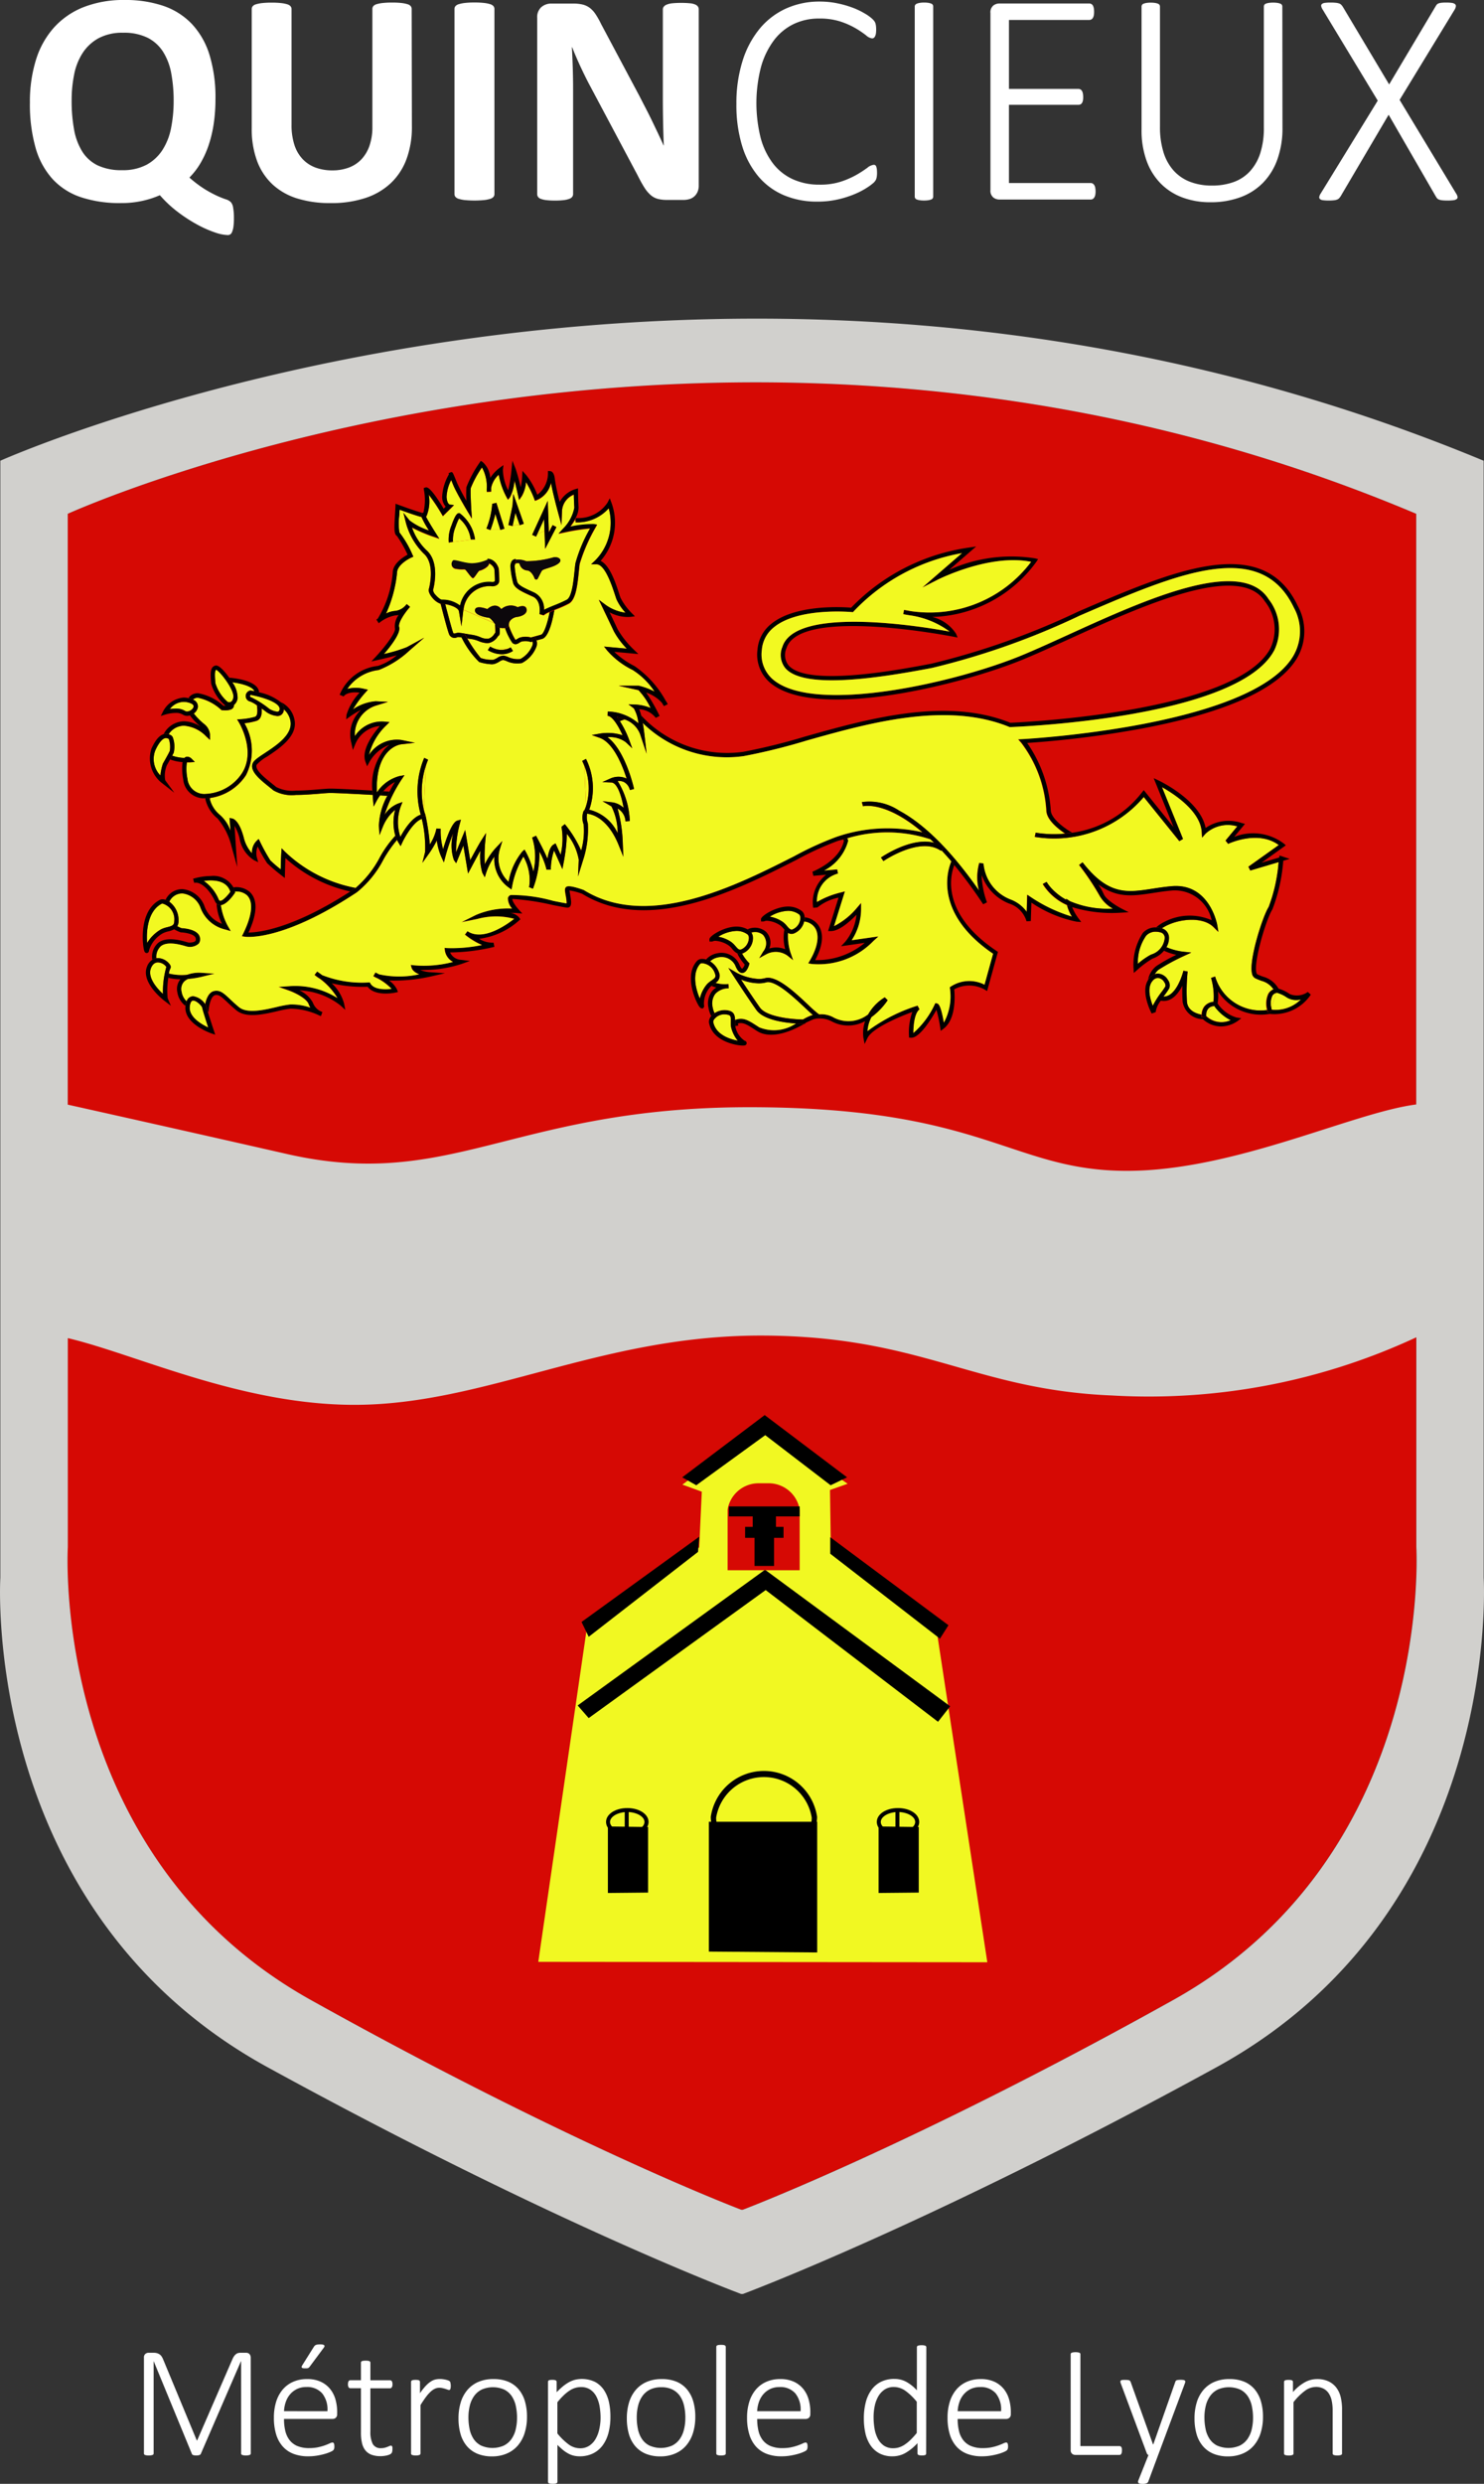 <?xml version="1.0" ?><svg xmlns="http://www.w3.org/2000/svg" width="97.785" height="163.564" viewBox="0 0 97.785 163.564">
  <rect x="0" y="0" width="97.785" height="163.564" fill="#333333" stroke="none"/>
  <g id="Groupe_313" data-name="Groupe 313" transform="translate(-871.211 -3308.971)">
    <g id="Groupe_313-2" data-name="Groupe 313" transform="translate(880.702 3463.352)">
      <path id="Tracé_467" data-name="Tracé 467" d="M201.318,598.55a.108.108,0,0,1-.016.058.109.109,0,0,1-.054.042.532.532,0,0,1-.1.026.909.909,0,0,1-.154.011.883.883,0,0,1-.146-.011.462.462,0,0,1-.1-.026.113.113,0,0,1-.052-.042.107.107,0,0,1-.015-.058v-6.071h-.011l-2.648,6.108a.121.121,0,0,1-.032.039.18.18,0,0,1-.057.032.428.428,0,0,1-.086.02.7.7,0,0,1-.117.008.8.8,0,0,1-.125-.008.368.368,0,0,1-.086-.02.18.18,0,0,1-.054-.032.073.073,0,0,1-.026-.039l-2.518-6.108h-.005v6.071a.107.107,0,0,1-.015.058.112.112,0,0,1-.055.042.532.532,0,0,1-.1.026.947.947,0,0,1-.158.011.865.865,0,0,1-.148-.011.468.468,0,0,1-.1-.026.1.1,0,0,1-.049-.042.124.124,0,0,1-.013-.058v-6.3a.294.294,0,0,1,.1-.257.33.33,0,0,1,.192-.07h.343a.825.825,0,0,1,.229.029.576.576,0,0,1,.174.083.532.532,0,0,1,.127.133,1.084,1.084,0,0,1,.094.177l2.222,5.349h.026l2.315-5.328a1.117,1.117,0,0,1,.112-.211.641.641,0,0,1,.125-.137.4.4,0,0,1,.14-.074.624.624,0,0,1,.164-.02h.38a.352.352,0,0,1,.1.016.232.232,0,0,1,.094.055.316.316,0,0,1,.07.1.373.373,0,0,1,.029.156Z" transform="translate(-194.284 -591.371)" fill="#fff"/>
      <path id="Tracé_468" data-name="Tracé 468" d="M222.863,594.933a.3.3,0,0,1-.1.257.334.334,0,0,1-.192.07h-3.21a3.36,3.36,0,0,0,.086.791,1.569,1.569,0,0,0,.284.607,1.279,1.279,0,0,0,.515.387,2,2,0,0,0,.78.135,2.794,2.794,0,0,0,.588-.057,3.424,3.424,0,0,0,.45-.128q.19-.07.312-.128a.5.5,0,0,1,.174-.057.1.1,0,0,1,.057.016.1.1,0,0,1,.042.049.314.314,0,0,1,.023.086.89.89,0,0,1,.008.13.457.457,0,0,1-.005.071.491.491,0,0,1-.013.062.22.22,0,0,1-.023.055.333.333,0,0,1-.042.052.862.862,0,0,1-.161.091,2.466,2.466,0,0,1-.354.13,4.527,4.527,0,0,1-.507.117,3.478,3.478,0,0,1-.622.052,2.649,2.649,0,0,1-.968-.164,1.809,1.809,0,0,1-.707-.484,2.112,2.112,0,0,1-.434-.793,3.672,3.672,0,0,1-.149-1.1,3.467,3.467,0,0,1,.154-1.072,2.289,2.289,0,0,1,.44-.8,1.9,1.9,0,0,1,.689-.5,2.25,2.25,0,0,1,.9-.174,2.115,2.115,0,0,1,.905.176,1.734,1.734,0,0,1,.616.476,1.929,1.929,0,0,1,.354.695,3.037,3.037,0,0,1,.112.832Zm-.64-.182a1.691,1.691,0,0,0-.343-1.171,1.3,1.3,0,0,0-1.046-.422,1.386,1.386,0,0,0-.622.132,1.409,1.409,0,0,0-.453.351,1.561,1.561,0,0,0-.284.508,2.169,2.169,0,0,0-.114.6Zm-.905-4.225a.427.427,0,0,1,.068-.088.227.227,0,0,1,.086-.055.528.528,0,0,1,.12-.026,1.467,1.467,0,0,1,.169-.007.688.688,0,0,1,.161.015.181.181,0,0,1,.089.045.075.075,0,0,1,.018.068.217.217,0,0,1-.044.086l-.905,1.218a.664.664,0,0,1-.065.081.2.2,0,0,1-.065.044.291.291,0,0,1-.089.021c-.035,0-.078,0-.13,0a.491.491,0,0,1-.127-.013.119.119,0,0,1-.068-.036.076.076,0,0,1-.013-.06.216.216,0,0,1,.036-.084Z" transform="translate(-210.138 -590.35)" fill="#fff"/>
      <path id="Tracé_469" data-name="Tracé 469" d="M235.536,599.233a.674.674,0,0,1-.019.177.228.228,0,0,1-.057.107.373.373,0,0,1-.114.073.991.991,0,0,1-.174.057,1.686,1.686,0,0,1-.208.036,1.721,1.721,0,0,1-.213.013,1.649,1.649,0,0,1-.593-.094.946.946,0,0,1-.4-.283,1.186,1.186,0,0,1-.226-.481,2.988,2.988,0,0,1-.07-.687v-2.929h-.7a.131.131,0,0,1-.115-.065.369.369,0,0,1-.041-.195.593.593,0,0,1,.01-.117.268.268,0,0,1,.031-.083.131.131,0,0,1,.05-.049.134.134,0,0,1,.065-.016h.7v-1.155a.128.128,0,0,1,.013-.057.106.106,0,0,1,.049-.044.325.325,0,0,1,.1-.026,1.242,1.242,0,0,1,.148-.008,1.3,1.3,0,0,1,.154.008.294.294,0,0,1,.094.026.125.125,0,0,1,.049.044.11.11,0,0,1,.016.057V594.7h1.3a.136.136,0,0,1,.065.016.133.133,0,0,1,.049.049.269.269,0,0,1,.031.083.593.593,0,0,1,.01.117.351.351,0,0,1-.045.195.132.132,0,0,1-.111.065h-1.3v2.846a1.739,1.739,0,0,0,.153.817.581.581,0,0,0,.559.281.906.906,0,0,0,.227-.026,1.515,1.515,0,0,0,.179-.057c.052-.021.1-.041.133-.057a.235.235,0,0,1,.1-.026.1.1,0,0,1,.047.01.073.073,0,0,1,.034.039.313.313,0,0,1,.021.073A.689.689,0,0,1,235.536,599.233Z" transform="translate(-219.169 -592.335)" fill="#fff"/>
      <path id="Tracé_470" data-name="Tracé 470" d="M247.1,597.281c0,.052,0,.1-.006.133a.338.338,0,0,1-.018.088.147.147,0,0,1-.031.052.066.066,0,0,1-.049.019.331.331,0,0,1-.109-.023c-.042-.016-.09-.032-.146-.05s-.116-.034-.182-.049a.938.938,0,0,0-.218-.024.68.68,0,0,0-.276.06,1.112,1.112,0,0,0-.284.193,2.45,2.45,0,0,0-.312.351q-.164.219-.362.536v3.184a.107.107,0,0,1-.015.057.113.113,0,0,1-.049.042.406.406,0,0,1-.094.026.915.915,0,0,1-.154.011.877.877,0,0,1-.148-.011.465.465,0,0,1-.1-.026.094.094,0,0,1-.049-.042.12.12,0,0,1-.013-.057v-4.708a.123.123,0,0,1,.013-.057.1.1,0,0,1,.049-.044.3.3,0,0,1,.091-.026,1.044,1.044,0,0,1,.143-.008,1.1,1.1,0,0,1,.146.008.236.236,0,0,1,.088.026.1.1,0,0,1,.044.044.127.127,0,0,1,.013.057v.744a4.1,4.1,0,0,1,.375-.479,1.864,1.864,0,0,1,.328-.283.986.986,0,0,1,.3-.138,1.255,1.255,0,0,1,.3-.036c.045,0,.1,0,.156.007a1.811,1.811,0,0,1,.19.029,1.33,1.33,0,0,1,.182.049.452.452,0,0,1,.112.052.149.149,0,0,1,.041.042.211.211,0,0,1,.019.047.42.42,0,0,1,.01.078C247.1,597.187,247.1,597.229,247.1,597.281Z" transform="translate(-226.89 -594.571)" fill="#fff"/>
      <path id="Tracé_471" data-name="Tracé 471" d="M257.895,599.347a3.508,3.508,0,0,1-.146,1.035,2.36,2.36,0,0,1-.434.822,1.962,1.962,0,0,1-.721.543,2.416,2.416,0,0,1-1,.2,2.467,2.467,0,0,1-.965-.174,1.835,1.835,0,0,1-.692-.5,2.128,2.128,0,0,1-.416-.788,3.665,3.665,0,0,1-.138-1.045,3.553,3.553,0,0,1,.143-1.035,2.294,2.294,0,0,1,.432-.82,1.958,1.958,0,0,1,.721-.538,2.452,2.452,0,0,1,1.009-.192,2.508,2.508,0,0,1,.965.171,1.794,1.794,0,0,1,.689.5,2.177,2.177,0,0,1,.417.788A3.586,3.586,0,0,1,257.895,599.347Zm-.655.057a3.634,3.634,0,0,0-.078-.765,1.884,1.884,0,0,0-.26-.642,1.314,1.314,0,0,0-.489-.442,1.856,1.856,0,0,0-1.493-.013,1.343,1.343,0,0,0-.5.419,1.839,1.839,0,0,0-.289.632,3.151,3.151,0,0,0-.094.785,3.718,3.718,0,0,0,.078.773,1.859,1.859,0,0,0,.26.642,1.3,1.3,0,0,0,.489.437,1.863,1.863,0,0,0,1.493.011,1.357,1.357,0,0,0,.5-.416,1.811,1.811,0,0,0,.289-.63A3.169,3.169,0,0,0,257.239,599.4Z" transform="translate(-232.662 -594.571)" fill="#fff"/>
      <path id="Tracé_472" data-name="Tracé 472" d="M274.333,599.326a4.127,4.127,0,0,1-.133,1.088,2.385,2.385,0,0,1-.39.821,1.763,1.763,0,0,1-.638.523,1.97,1.97,0,0,1-.868.184,1.654,1.654,0,0,1-.391-.044,1.47,1.47,0,0,1-.356-.138,2.253,2.253,0,0,1-.348-.234,4.187,4.187,0,0,1-.367-.338v2.429a.113.113,0,0,1-.015.057.126.126,0,0,1-.05.044.268.268,0,0,1-.093.026,1.221,1.221,0,0,1-.154.008,1.167,1.167,0,0,1-.148-.008.3.3,0,0,1-.1-.026.1.1,0,0,1-.049-.044.127.127,0,0,1-.013-.057v-6.576a.134.134,0,0,1,.013-.062.091.091,0,0,1,.047-.042.309.309,0,0,1,.088-.023.94.94,0,0,1,.133-.008.892.892,0,0,1,.13.008.349.349,0,0,1,.089.023.106.106,0,0,1,.052.042.116.116,0,0,1,.015.062v.681a5.564,5.564,0,0,1,.416-.388,2.641,2.641,0,0,1,.4-.273,1.668,1.668,0,0,1,.406-.161,1.992,1.992,0,0,1,1.311.143,1.627,1.627,0,0,1,.585.533,2.321,2.321,0,0,1,.328.789A4.369,4.369,0,0,1,274.333,599.326Zm-.65.1a4.52,4.52,0,0,0-.062-.762,2.229,2.229,0,0,0-.211-.653,1.248,1.248,0,0,0-.4-.458,1.064,1.064,0,0,0-.622-.171,1.3,1.3,0,0,0-.367.052,1.4,1.4,0,0,0-.367.171,2.7,2.7,0,0,0-.39.31,4.346,4.346,0,0,0-.427.47v2.05a4.009,4.009,0,0,0,.747.726,1.27,1.27,0,0,0,.746.252,1.07,1.07,0,0,0,.616-.174,1.346,1.346,0,0,0,.419-.458,2.2,2.2,0,0,0,.236-.639A3.434,3.434,0,0,0,273.683,599.425Z" transform="translate(-243.601 -594.571)" fill="#fff"/>
      <path id="Tracé_473" data-name="Tracé 473" d="M289.535,599.347a3.521,3.521,0,0,1-.145,1.035,2.373,2.373,0,0,1-.434.822,1.965,1.965,0,0,1-.721.543,2.417,2.417,0,0,1-1,.2,2.467,2.467,0,0,1-.965-.174,1.832,1.832,0,0,1-.692-.5,2.122,2.122,0,0,1-.416-.788,3.666,3.666,0,0,1-.138-1.045,3.564,3.564,0,0,1,.143-1.035,2.3,2.3,0,0,1,.432-.82,1.957,1.957,0,0,1,.72-.538,2.455,2.455,0,0,1,1.009-.192,2.509,2.509,0,0,1,.965.171,1.8,1.8,0,0,1,.689.5,2.175,2.175,0,0,1,.416.788A3.572,3.572,0,0,1,289.535,599.347Zm-.655.057a3.656,3.656,0,0,0-.078-.765,1.885,1.885,0,0,0-.26-.642,1.318,1.318,0,0,0-.489-.442,1.617,1.617,0,0,0-.765-.163,1.634,1.634,0,0,0-.728.15,1.343,1.343,0,0,0-.5.419,1.833,1.833,0,0,0-.289.632,3.151,3.151,0,0,0-.094.785,3.693,3.693,0,0,0,.078.773,1.846,1.846,0,0,0,.26.642,1.3,1.3,0,0,0,.489.437,1.863,1.863,0,0,0,1.493.011,1.358,1.358,0,0,0,.5-.416,1.816,1.816,0,0,0,.288-.63A3.168,3.168,0,0,0,288.879,599.4Z" transform="translate(-253.211 -594.571)" fill="#fff"/>
      <path id="Tracé_474" data-name="Tracé 474" d="M302.482,597.586a.1.1,0,0,1-.065.1.413.413,0,0,1-.094.026.909.909,0,0,1-.154.011.881.881,0,0,1-.149-.011.46.46,0,0,1-.1-.026.094.094,0,0,1-.049-.042.123.123,0,0,1-.013-.058v-7.013a.126.126,0,0,1,.013-.057.1.1,0,0,1,.049-.044.289.289,0,0,1,.1-.026,1.111,1.111,0,0,1,.149-.008,1.148,1.148,0,0,1,.154.008.266.266,0,0,1,.094.026.118.118,0,0,1,.049.044.113.113,0,0,1,.016.057Z" transform="translate(-264.15 -590.407)" fill="#fff"/>
      <path id="Tracé_475" data-name="Tracé 475" d="M311.8,599.155a.3.3,0,0,1-.1.257.333.333,0,0,1-.192.07H308.3a3.379,3.379,0,0,0,.086.791,1.571,1.571,0,0,0,.284.607,1.279,1.279,0,0,0,.515.387,2,2,0,0,0,.78.135,2.785,2.785,0,0,0,.588-.057,3.433,3.433,0,0,0,.45-.128q.19-.07.312-.128a.5.5,0,0,1,.175-.057.1.1,0,0,1,.057.016.1.1,0,0,1,.042.049.3.3,0,0,1,.023.086.839.839,0,0,1,.008.13.459.459,0,0,1-.006.07.481.481,0,0,1-.013.062.216.216,0,0,1-.023.055.29.29,0,0,1-.042.052.833.833,0,0,1-.161.091,2.47,2.47,0,0,1-.354.13,4.521,4.521,0,0,1-.507.117,3.477,3.477,0,0,1-.622.052,2.647,2.647,0,0,1-.968-.164,1.811,1.811,0,0,1-.708-.484,2.117,2.117,0,0,1-.434-.793,3.684,3.684,0,0,1-.149-1.1,3.457,3.457,0,0,1,.154-1.072,2.283,2.283,0,0,1,.44-.8,1.9,1.9,0,0,1,.689-.5,2.248,2.248,0,0,1,.9-.174,2.11,2.11,0,0,1,.905.176,1.737,1.737,0,0,1,.617.476,1.934,1.934,0,0,1,.353.695,3.039,3.039,0,0,1,.112.832Zm-.64-.182a1.693,1.693,0,0,0-.343-1.171,1.3,1.3,0,0,0-1.046-.421,1.386,1.386,0,0,0-.622.132,1.408,1.408,0,0,0-.453.351,1.558,1.558,0,0,0-.284.508,2.184,2.184,0,0,0-.114.6Z" transform="translate(-267.898 -594.571)" fill="#fff"/>
      <path id="Tracé_476" data-name="Tracé 476" d="M333.68,597.634a.135.135,0,0,1-.013.062.089.089,0,0,1-.047.042.306.306,0,0,1-.086.023.832.832,0,0,1-.13.008.94.94,0,0,1-.138-.008.315.315,0,0,1-.088-.023.121.121,0,0,1-.052-.042.1.1,0,0,1-.018-.062v-.676a3.34,3.34,0,0,1-.776.637,1.713,1.713,0,0,1-.874.231,1.782,1.782,0,0,1-.869-.2,1.666,1.666,0,0,1-.585-.536,2.345,2.345,0,0,1-.33-.793,4.3,4.3,0,0,1-.1-.965,4.128,4.128,0,0,1,.13-1.08,2.375,2.375,0,0,1,.385-.82,1.719,1.719,0,0,1,.629-.52,1.961,1.961,0,0,1,.869-.182,1.619,1.619,0,0,1,.781.19,2.726,2.726,0,0,1,.7.559v-2.835a.136.136,0,0,1,.013-.057.1.1,0,0,1,.049-.042.525.525,0,0,1,.1-.026.92.92,0,0,1,.149-.01.965.965,0,0,1,.154.01.439.439,0,0,1,.093.026.118.118,0,0,1,.05.042.112.112,0,0,1,.015.057Zm-.619-3.4a3.868,3.868,0,0,0-.752-.724,1.313,1.313,0,0,0-.757-.249,1.071,1.071,0,0,0-.614.171,1.347,1.347,0,0,0-.416.453,2.133,2.133,0,0,0-.234.635,3.548,3.548,0,0,0-.073.718,4.536,4.536,0,0,0,.062.759,2.218,2.218,0,0,0,.214.659,1.272,1.272,0,0,0,.4.463,1.062,1.062,0,0,0,.624.174,1.267,1.267,0,0,0,.364-.052,1.422,1.422,0,0,0,.364-.171,2.639,2.639,0,0,0,.388-.31,5.112,5.112,0,0,0,.429-.471Z" transform="translate(-282.143 -590.455)" fill="#fff"/>
      <path id="Tracé_477" data-name="Tracé 477" d="M349.482,599.155a.3.3,0,0,1-.1.257.334.334,0,0,1-.192.07h-3.21a3.377,3.377,0,0,0,.086.791,1.575,1.575,0,0,0,.284.607,1.282,1.282,0,0,0,.515.387,2,2,0,0,0,.781.135,2.787,2.787,0,0,0,.588-.057,3.451,3.451,0,0,0,.45-.128q.19-.07.312-.128a.508.508,0,0,1,.175-.057.1.1,0,0,1,.1.065.314.314,0,0,1,.023.086.843.843,0,0,1,.008.13.455.455,0,0,1-.006.07.572.572,0,0,1-.013.062.208.208,0,0,1-.023.055.265.265,0,0,1-.042.052.823.823,0,0,1-.161.091,2.467,2.467,0,0,1-.354.13,4.536,4.536,0,0,1-.508.117,3.474,3.474,0,0,1-.622.052,2.647,2.647,0,0,1-.968-.164,1.807,1.807,0,0,1-.708-.484,2.119,2.119,0,0,1-.434-.793,3.7,3.7,0,0,1-.149-1.1,3.456,3.456,0,0,1,.154-1.072,2.282,2.282,0,0,1,.44-.8,1.9,1.9,0,0,1,.689-.5,2.248,2.248,0,0,1,.9-.174,2.112,2.112,0,0,1,.905.176,1.737,1.737,0,0,1,.617.476,1.934,1.934,0,0,1,.353.695,3.038,3.038,0,0,1,.112.832Zm-.64-.182a1.693,1.693,0,0,0-.343-1.171,1.3,1.3,0,0,0-1.046-.421,1.385,1.385,0,0,0-.622.132,1.408,1.408,0,0,0-.453.351,1.552,1.552,0,0,0-.284.508,2.17,2.17,0,0,0-.114.6Z" transform="translate(-292.368 -594.571)" fill="#fff"/>
      <path id="Tracé_478" data-name="Tracé 478" d="M371.843,598.3a.629.629,0,0,1-.011.125.3.3,0,0,1-.032.091.137.137,0,0,1-.052.057.147.147,0,0,1-.073.018h-2.919a.333.333,0,0,1-.192-.07.3.3,0,0,1-.1-.258v-6.3a.1.1,0,0,1,.068-.1.4.4,0,0,1,.1-.026.963.963,0,0,1,.151-.011.945.945,0,0,1,.154.011.4.4,0,0,1,.1.026.107.107,0,0,1,.052.041.11.11,0,0,1,.016.057v6.05h2.575a.147.147,0,0,1,.073.018.15.15,0,0,1,.052.052.243.243,0,0,1,.032.089A.675.675,0,0,1,371.843,598.3Z" transform="translate(-307.405 -591.312)" fill="#fff"/>
      <path id="Tracé_479" data-name="Tracé 479" d="M380.3,601.96l-.656,1.764a.208.208,0,0,1-.109.1.666.666,0,0,1-.265.039.924.924,0,0,1-.156-.011.2.2,0,0,1-.1-.039.1.1,0,0,1-.039-.073.218.218,0,0,1,.02-.107l.666-1.67a.172.172,0,0,1-.073-.052.2.2,0,0,1-.041-.073l-1.711-4.594a.358.358,0,0,1-.026-.117.091.091,0,0,1,.029-.07.166.166,0,0,1,.093-.034,1.528,1.528,0,0,1,.175-.008,1.655,1.655,0,0,1,.182.008.416.416,0,0,1,.107.023.118.118,0,0,1,.057.042.333.333,0,0,1,.034.062l1.472,4.11h.021l1.447-4.11a.166.166,0,0,1,.07-.1.318.318,0,0,1,.117-.031,1.685,1.685,0,0,1,.177-.008,1.113,1.113,0,0,1,.164.01.2.2,0,0,1,.1.037.084.084,0,0,1,.032.07.333.333,0,0,1-.026.112Z" transform="translate(-313.476 -594.677)" fill="#fff"/>
      <path id="Tracé_480" data-name="Tracé 480" d="M396.238,599.347a3.5,3.5,0,0,1-.146,1.035,2.359,2.359,0,0,1-.434.822,1.963,1.963,0,0,1-.721.543,2.418,2.418,0,0,1-1,.2,2.469,2.469,0,0,1-.965-.174,1.833,1.833,0,0,1-.691-.5,2.119,2.119,0,0,1-.417-.788,3.668,3.668,0,0,1-.137-1.045,3.541,3.541,0,0,1,.143-1.035,2.292,2.292,0,0,1,.431-.82,1.959,1.959,0,0,1,.721-.538,2.451,2.451,0,0,1,1.009-.192,2.507,2.507,0,0,1,.965.171,1.8,1.8,0,0,1,.69.5,2.191,2.191,0,0,1,.416.788A3.573,3.573,0,0,1,396.238,599.347Zm-.655.057a3.656,3.656,0,0,0-.078-.765,1.892,1.892,0,0,0-.26-.642,1.318,1.318,0,0,0-.489-.442,1.855,1.855,0,0,0-1.493-.013,1.343,1.343,0,0,0-.5.419,1.832,1.832,0,0,0-.289.632,3.168,3.168,0,0,0-.094.785,3.716,3.716,0,0,0,.078.773,1.846,1.846,0,0,0,.26.642,1.291,1.291,0,0,0,.489.437,1.864,1.864,0,0,0,1.493.011,1.36,1.36,0,0,0,.5-.416,1.816,1.816,0,0,0,.289-.63A3.184,3.184,0,0,0,395.583,599.4Z" transform="translate(-322.508 -594.571)" fill="#fff"/>
      <path id="Tracé_481" data-name="Tracé 481" d="M412.385,601.75a.1.1,0,0,1-.065.1.4.4,0,0,1-.094.026.869.869,0,0,1-.148.011.925.925,0,0,1-.154-.011.393.393,0,0,1-.093-.026.117.117,0,0,1-.05-.042.11.11,0,0,1-.015-.057v-2.794a3.031,3.031,0,0,0-.068-.71,1.421,1.421,0,0,0-.2-.468.927.927,0,0,0-.346-.3,1.075,1.075,0,0,0-.492-.107,1.237,1.237,0,0,0-.718.255,3.915,3.915,0,0,0-.754.749v3.376a.1.1,0,0,1-.065.1.4.4,0,0,1-.094.026.912.912,0,0,1-.154.011.879.879,0,0,1-.148-.011.443.443,0,0,1-.1-.026.093.093,0,0,1-.049-.042.123.123,0,0,1-.013-.057v-4.708a.126.126,0,0,1,.013-.057.1.1,0,0,1,.049-.044.287.287,0,0,1,.091-.026,1.038,1.038,0,0,1,.143-.008,1.1,1.1,0,0,1,.146.008.245.245,0,0,1,.088.026.1.1,0,0,1,.044.044.126.126,0,0,1,.013.057v.666a2.924,2.924,0,0,1,.8-.655,1.662,1.662,0,0,1,.775-.2,1.757,1.757,0,0,1,.78.156,1.378,1.378,0,0,1,.512.421,1.709,1.709,0,0,1,.281.619,3.652,3.652,0,0,1,.086.853Z" transform="translate(-333.446 -594.571)" fill="#fff"/>
    </g>
    <g id="Groupe_314" data-name="Groupe 314" transform="translate(873.182 3308.971)">
      <path id="Tracé_482" data-name="Tracé 482" d="M186.278,164.342a3.807,3.807,0,0,1-.035.579,1.2,1.2,0,0,1-.095.339.282.282,0,0,1-.279.19,2.86,2.86,0,0,1-.863-.18,7.434,7.434,0,0,1-1.153-.514,10.086,10.086,0,0,1-1.262-.818,7.833,7.833,0,0,1-1.193-1.113,6.075,6.075,0,0,1-1.113.364,6.319,6.319,0,0,1-1.452.155,8.135,8.135,0,0,1-2.63-.384,4.47,4.47,0,0,1-1.871-1.193,5.146,5.146,0,0,1-1.123-2.061,10.471,10.471,0,0,1-.374-2.979,9.266,9.266,0,0,1,.4-2.819,5.713,5.713,0,0,1,1.188-2.126,5.208,5.208,0,0,1,1.951-1.342,7.182,7.182,0,0,1,2.7-.469,7.741,7.741,0,0,1,2.56.389,4.669,4.669,0,0,1,1.876,1.193,5.208,5.208,0,0,1,1.158,2.031,9.534,9.534,0,0,1,.394,2.9,11,11,0,0,1-.115,1.632,8.177,8.177,0,0,1-.334,1.412,6.272,6.272,0,0,1-.539,1.188,4.771,4.771,0,0,1-.729.948,7.465,7.465,0,0,0,1.1.819,7.738,7.738,0,0,0,.8.419q.324.139.519.2a.8.8,0,0,1,.3.17.673.673,0,0,1,.16.359A3.884,3.884,0,0,1,186.278,164.342Zm-3.972-7.715a9.715,9.715,0,0,0-.16-1.836,3.985,3.985,0,0,0-.544-1.422,2.6,2.6,0,0,0-1.023-.918,3.513,3.513,0,0,0-1.6-.324,3.3,3.3,0,0,0-1.617.359,2.93,2.93,0,0,0-1.048.968,4.017,4.017,0,0,0-.564,1.422,8.589,8.589,0,0,0-.165,1.711,10.4,10.4,0,0,0,.16,1.916,4.1,4.1,0,0,0,.539,1.447,2.479,2.479,0,0,0,1.018.913,3.627,3.627,0,0,0,1.607.314,3.306,3.306,0,0,0,1.617-.359,2.9,2.9,0,0,0,1.048-.978,4.124,4.124,0,0,0,.564-1.447A9.055,9.055,0,0,0,182.306,156.628Z" transform="translate(-172.835 -149.971)" fill="#fff"/>
      <path id="Tracé_483" data-name="Tracé 483" d="M225.09,158.619a6.063,6.063,0,0,1-.349,2.126,4.173,4.173,0,0,1-1.028,1.587,4.465,4.465,0,0,1-1.677.988,7.125,7.125,0,0,1-2.3.339,7.273,7.273,0,0,1-2.185-.3,4.249,4.249,0,0,1-1.637-.923,4.035,4.035,0,0,1-1.023-1.542,6.013,6.013,0,0,1-.354-2.161v-7.854a.292.292,0,0,1,.06-.18.425.425,0,0,1,.215-.13,2.2,2.2,0,0,1,.4-.08,5.55,5.55,0,0,1,.639-.03,5.434,5.434,0,0,1,.629.03,2.1,2.1,0,0,1,.4.08.457.457,0,0,1,.215.13.278.278,0,0,1,.065.18V158.5a4.178,4.178,0,0,0,.19,1.333,2.447,2.447,0,0,0,.544.933,2.241,2.241,0,0,0,.848.554,3.126,3.126,0,0,0,1.1.185,3.045,3.045,0,0,0,1.108-.19,2.2,2.2,0,0,0,.828-.554,2.49,2.49,0,0,0,.524-.9,3.709,3.709,0,0,0,.184-1.213v-7.774a.292.292,0,0,1,.06-.18.417.417,0,0,1,.209-.13,2.1,2.1,0,0,1,.4-.08,5.563,5.563,0,0,1,.633-.03,5.314,5.314,0,0,1,.624.03,2.077,2.077,0,0,1,.394.08.417.417,0,0,1,.209.13.29.29,0,0,1,.06.18Z" transform="translate(-199.92 -150.285)" fill="#fff"/>
      <path id="Tracé_484" data-name="Tracé 484" d="M255.266,163.07a.278.278,0,0,1-.065.18.456.456,0,0,1-.215.13,2.084,2.084,0,0,1-.4.08,6.8,6.8,0,0,1-1.273,0,2.1,2.1,0,0,1-.4-.08.454.454,0,0,1-.215-.13.277.277,0,0,1-.065-.18v-12.2a.277.277,0,0,1,.065-.18.456.456,0,0,1,.219-.13,2.213,2.213,0,0,1,.4-.08,5.432,5.432,0,0,1,.629-.03,5.545,5.545,0,0,1,.639.03,2.084,2.084,0,0,1,.4.08.455.455,0,0,1,.215.13.279.279,0,0,1,.065.18Z" transform="translate(-224.657 -150.285)" fill="#fff"/>
      <path id="Tracé_485" data-name="Tracé 485" d="M278.824,162.548a1,1,0,0,1-.08.409.872.872,0,0,1-.215.3.831.831,0,0,1-.319.175,1.31,1.31,0,0,1-.374.055h-1.118a2.3,2.3,0,0,1-.6-.07,1.2,1.2,0,0,1-.469-.255,2.231,2.231,0,0,1-.414-.5q-.2-.314-.449-.813l-3.214-6.038q-.28-.538-.569-1.162t-.519-1.213h-.02q.039.718.06,1.432t.02,1.472V163.1a.309.309,0,0,1-.055.179.406.406,0,0,1-.19.135,1.517,1.517,0,0,1-.364.085,4.712,4.712,0,0,1-.589.03,4.608,4.608,0,0,1-.579-.03,1.427,1.427,0,0,1-.359-.085.371.371,0,0,1-.18-.135.33.33,0,0,1-.05-.179V151.49a.876.876,0,0,1,.274-.7,1,1,0,0,1,.674-.234h1.407a2.706,2.706,0,0,1,.639.065,1.329,1.329,0,0,1,.464.215,1.68,1.68,0,0,1,.384.414,5.341,5.341,0,0,1,.369.654l2.515,4.72q.22.43.434.843t.414.828q.2.414.389.813t.37.8h.01q-.03-.7-.045-1.457T276.458,157v-6.058a.291.291,0,0,1,.06-.179.479.479,0,0,1,.2-.14,1.313,1.313,0,0,1,.369-.085,5.7,5.7,0,0,1,.589-.025,5.456,5.456,0,0,1,.569.025,1.125,1.125,0,0,1,.354.085.406.406,0,0,1,.175.14.334.334,0,0,1,.05.179Z" transform="translate(-234.752 -150.322)" fill="#fff"/>
      <path id="Tracé_486" data-name="Tracé 486" d="M314.883,161.543a1.721,1.721,0,0,1-.011.2.944.944,0,0,1-.03.16.555.555,0,0,1-.055.13.839.839,0,0,1-.129.155,3.279,3.279,0,0,1-.414.31,5.02,5.02,0,0,1-.8.424,6.689,6.689,0,0,1-1.113.359,5.981,5.981,0,0,1-1.387.15,5.529,5.529,0,0,1-2.205-.424,4.5,4.5,0,0,1-1.681-1.242,5.716,5.716,0,0,1-1.068-2.016,9.176,9.176,0,0,1-.374-2.735,9.291,9.291,0,0,1,.4-2.829,6.266,6.266,0,0,1,1.123-2.126,4.851,4.851,0,0,1,1.736-1.337,5.319,5.319,0,0,1,2.24-.464,5.663,5.663,0,0,1,1.123.11,6.751,6.751,0,0,1,1,.279,4.9,4.9,0,0,1,.823.389,2.83,2.83,0,0,1,.5.354,1.2,1.2,0,0,1,.17.195.549.549,0,0,1,.055.135,1.151,1.151,0,0,1,.03.17c.006.063.01.135.01.215a1.726,1.726,0,0,1-.015.245.623.623,0,0,1-.05.179.316.316,0,0,1-.084.115.186.186,0,0,1-.12.04.745.745,0,0,1-.394-.2,6.218,6.218,0,0,0-.669-.454,5.277,5.277,0,0,0-1.013-.454,4.429,4.429,0,0,0-1.427-.2,3.8,3.8,0,0,0-1.667.364,3.593,3.593,0,0,0-1.3,1.073,5.3,5.3,0,0,0-.848,1.747,9.5,9.5,0,0,0-.025,4.671,4.84,4.84,0,0,0,.809,1.682,3.465,3.465,0,0,0,1.307,1.043,4.171,4.171,0,0,0,1.766.359,4.406,4.406,0,0,0,1.412-.2,5.731,5.731,0,0,0,1.033-.454,7.555,7.555,0,0,0,.7-.454.83.83,0,0,1,.424-.2.188.188,0,0,1,.1.025.177.177,0,0,1,.064.09.8.8,0,0,1,.041.175A2.122,2.122,0,0,1,314.883,161.543Z" transform="translate(-259.064 -150.155)" fill="#fff"/>
      <path id="Tracé_487" data-name="Tracé 487" d="M340.364,163.229a.194.194,0,0,1-.129.19.852.852,0,0,1-.185.05,1.772,1.772,0,0,1-.294.02,1.791,1.791,0,0,1-.29-.02.832.832,0,0,1-.189-.05.2.2,0,0,1-.1-.08.212.212,0,0,1-.03-.11V150.714a.188.188,0,0,1,.035-.11.238.238,0,0,1,.11-.08.971.971,0,0,1,.19-.05,1.625,1.625,0,0,1,.274-.02,1.772,1.772,0,0,1,.294.02.854.854,0,0,1,.185.05.194.194,0,0,1,.129.19Z" transform="translate(-280.843 -150.285)" fill="#fff"/>
      <path id="Tracé_488" data-name="Tracé 488" d="M360.307,163a1.2,1.2,0,0,1-.02.23.493.493,0,0,1-.065.17.318.318,0,0,1-.1.1.25.25,0,0,1-.129.035H353.94a.642.642,0,0,1-.37-.135.568.568,0,0,1-.189-.494V151.255a.568.568,0,0,1,.189-.494.642.642,0,0,1,.37-.135H359.9a.254.254,0,0,1,.13.035.282.282,0,0,1,.1.1.574.574,0,0,1,.06.175,1.286,1.286,0,0,1,.02.244,1.146,1.146,0,0,1-.02.229.505.505,0,0,1-.06.165.287.287,0,0,1-.1.1.252.252,0,0,1-.13.035h-5.3v4.541h4.571a.276.276,0,0,1,.14.035.291.291,0,0,1,.1.1.514.514,0,0,1,.06.17,1.354,1.354,0,0,1,.02.245,1.129,1.129,0,0,1-.02.224.449.449,0,0,1-.06.155.258.258,0,0,1-.1.09.307.307,0,0,1-.14.03H354.6v5.149h5.39a.254.254,0,0,1,.129.035.336.336,0,0,1,.1.1.442.442,0,0,1,.065.17A1.349,1.349,0,0,1,360.307,163Z" transform="translate(-290.088 -150.396)" fill="#fff"/>
      <path id="Tracé_489" data-name="Tracé 489" d="M391.073,158.679a6.093,6.093,0,0,1-.335,2.1,4.224,4.224,0,0,1-.953,1.547,4.018,4.018,0,0,1-1.5.953,5.639,5.639,0,0,1-1.966.324,5.2,5.2,0,0,1-1.822-.309,3.942,3.942,0,0,1-1.437-.913,4.12,4.12,0,0,1-.938-1.5,5.848,5.848,0,0,1-.335-2.061v-8.1a.209.209,0,0,1,.03-.11.2.2,0,0,1,.1-.08.969.969,0,0,1,.185-.05,1.677,1.677,0,0,1,.289-.02,1.779,1.779,0,0,1,.29.02.841.841,0,0,1,.19.05.207.207,0,0,1,.1.08.213.213,0,0,1,.03.11v7.9a5.547,5.547,0,0,0,.234,1.7,3.221,3.221,0,0,0,.678,1.212,2.811,2.811,0,0,0,1.078.728,3.954,3.954,0,0,0,1.432.245,4.139,4.139,0,0,0,1.442-.235,2.7,2.7,0,0,0,1.073-.714,3.219,3.219,0,0,0,.674-1.193,5.373,5.373,0,0,0,.234-1.672v-7.974a.21.21,0,0,1,.03-.11.2.2,0,0,1,.1-.08.852.852,0,0,1,.19-.05,2.1,2.1,0,0,1,.578,0,.841.841,0,0,1,.19.05.207.207,0,0,1,.1.08.212.212,0,0,1,.03.11Z" transform="translate(-308.538 -150.285)" fill="#fff"/>
      <path id="Tracé_490" data-name="Tracé 490" d="M424.194,163.02a.585.585,0,0,1,.1.23.151.151,0,0,1-.06.145.452.452,0,0,1-.215.075,2.837,2.837,0,0,1-.374.02,3.266,3.266,0,0,1-.359-.015.9.9,0,0,1-.21-.045.305.305,0,0,1-.124-.08.7.7,0,0,1-.085-.12l-3.114-5.389-3.174,5.389a.991.991,0,0,1-.1.12.353.353,0,0,1-.129.08.908.908,0,0,1-.21.045,3.046,3.046,0,0,1-.34.015,2.723,2.723,0,0,1-.369-.02.379.379,0,0,1-.2-.075.161.161,0,0,1-.049-.145.579.579,0,0,1,.1-.23l3.753-6.108-3.623-5.988a.645.645,0,0,1-.1-.23.151.151,0,0,1,.044-.145.369.369,0,0,1,.2-.075,2.593,2.593,0,0,1,.364-.02,3.293,3.293,0,0,1,.354.015,1.006,1.006,0,0,1,.22.045.309.309,0,0,1,.129.08,1.453,1.453,0,0,1,.1.12l3.063,5.13,3.055-5.13a.882.882,0,0,1,.08-.12.275.275,0,0,1,.109-.08.722.722,0,0,1,.19-.045,2.776,2.776,0,0,1,.33-.015,2.65,2.65,0,0,1,.354.02.448.448,0,0,1,.215.075.162.162,0,0,1,.065.145.563.563,0,0,1-.085.23l-3.623,5.938Z" transform="translate(-330.223 -150.285)" fill="#fff"/>
    </g>
    <path id="Tracé_467-2" data-name="Tracé 467" d="M224.289,342.131s-11.095-4.19-28.352-13.807-16.024-29.829-16.024-29.829l0-68.044s42.728-19.477,88.851,0l0,68.044s1.234,20.216-16.024,29.829-28.353,13.807-28.353,13.807Z" transform="translate(695.763 3112.355)" fill="#d60904"/>
    <g id="Groupe_315" data-name="Groupe 315" transform="translate(906.68 3402.152)">
      <path id="Tracé_492" data-name="Tracé 492" d="M268.389,453.044l3.262-22.4,7.339-4.892.175-3.669-1.281-.466,5.3-3.9,5.589,3.844-1.163.409.058,3.96,6.988,5.416,3.321,21.724Z" transform="translate(-268.389 -417.034)" fill="#f1f822"/>
      <path id="Tracé_493" data-name="Tracé 493" d="M300.453,500.726v-8.55h7.138v8.607Z" transform="translate(-289.213 -465.392)"/>
      <g id="Groupe_315-2" data-name="Groupe 315" transform="translate(11.367 23.438)">
        <path id="Tracé_494" data-name="Tracé 494" d="M300.813,485.655c0,1.35,1.336,2.188,3.484,2.188,2.172,0,3.521-.838,3.521-2.188a3.541,3.541,0,0,0-7.006,0Zm.352.055a3.192,3.192,0,0,1,6.3,0c0,1.381-1.638,1.871-3.171,1.871C302.783,487.581,301.165,487.091,301.165,485.71Z" transform="translate(-300.813 -482.631)"/>
      </g>
      <g id="Groupe_317" data-name="Groupe 317" transform="translate(4.465 25.882)">
        <path id="Tracé_495" data-name="Tracé 495" d="M281.475,497.439v-4.38l2.647.036v4.318Z" transform="translate(-281.353 -491.847)"/>
        <g id="Groupe_316" data-name="Groupe 316">
          <path id="Tracé_496" data-name="Tracé 496" d="M281.127,490.519c0,.514.612.917,1.4.917s1.4-.4,1.4-.917-.615-.916-1.4-.916S281.127,490.005,281.127,490.519Zm.262,0c0-.353.521-.654,1.136-.654s1.135.3,1.135.654-.52.656-1.135.656S281.389,490.874,281.389,490.519Z" transform="translate(-281.127 -489.603)"/>
        </g>
        <rect id="Rectangle_196" data-name="Rectangle 196" width="0.262" height="2.752" transform="translate(1.231 0.06)"/>
      </g>
      <g id="Groupe_319" data-name="Groupe 319" transform="translate(22.306 25.882)">
        <path id="Tracé_497" data-name="Tracé 497" d="M332.355,497.439v-4.38l2.646.036v4.318Z" transform="translate(-332.237 -491.847)"/>
        <g id="Groupe_318" data-name="Groupe 318">
          <path id="Tracé_498" data-name="Tracé 498" d="M332.017,490.519c0,.514.612.917,1.394.917s1.4-.4,1.4-.917-.614-.916-1.4-.916S332.017,490.005,332.017,490.519Zm.262,0c0-.353.52-.654,1.133-.654s1.135.3,1.135.654-.52.656-1.135.656S332.279,490.874,332.279,490.519Z" transform="translate(-332.017 -489.603)"/>
        </g>
        <rect id="Rectangle_197" data-name="Rectangle 197" width="0.263" height="2.752" transform="translate(1.228 0.06)"/>
      </g>
      <path id="Tracé_499" data-name="Tracé 499" d="M276.519,454.61l11.663-8.431,11.356,8.674.8-1.021-12.2-8.991-12.345,8.937Z" transform="translate(-273.198 -434.652)"/>
      <path id="Tracé_500" data-name="Tracé 500" d="M277,445.225l-.473-.976,7.756-5.615-.08,1Z" transform="translate(-273.677 -430.621)"/>
      <path id="Tracé_501" data-name="Tracé 501" d="M323.266,438.728v1.087l7.228,5.593.562-.884Z" transform="translate(-304.028 -430.681)"/>
      <path id="Tracé_502" data-name="Tracé 502" d="M295.442,419.878l.926.522,4.545-3.3,4.308,3.3,1.085-.522-5.43-4.1Z" transform="translate(-285.958 -415.774)"/>
      <g id="Groupe_320" data-name="Groupe 320" transform="translate(12.474 4.495)">
        <path id="Tracé_503" data-name="Tracé 503" d="M308.723,430.336a2.068,2.068,0,0,0-2.054-1.74h-.642a2.066,2.066,0,0,0-2.054,1.74v3.987h4.75Z" transform="translate(-303.973 -428.596)" fill="#d60904"/>
      </g>
      <path id="Tracé_504" data-name="Tracé 504" d="M308.877,433.6v-.655H304.21v.655h1.57v.689h-.5v.724h.621v1.851h1.288v-1.851h.624v-.724h-.5V433.6Z" transform="translate(-291.652 -426.924)"/>
    </g>
    <path id="Tracé_468-2" data-name="Tracé 468" d="M264.974,292.737V219.184c-50.737-21.052-97.741,0-97.741,0v73.553s-1.356,21.854,17.628,32.248,31.187,14.921,31.187,14.921h.116s12.2-4.531,31.186-14.921S264.974,292.737,264.974,292.737Zm-4.444-70.058v38.895c-4.223.543-11.961,4.372-19.062,4.372-7.642,0-9.369-4.191-24.9-4.191s-19.6,5.547-30.448,3.082c-6.3-1.432-11.9-2.684-14.445-3.251l0-38.907S214.407,203.2,260.53,222.679Zm-16.021,97.873c-17.258,9.617-28.353,13.807-28.353,13.807h-.1s-11.095-4.19-28.352-13.807-16.024-29.829-16.024-29.829v-13.76c4.44,1.038,11.381,4.392,18.884,4.392,8.627,0,16.147-4.561,26.75-4.561s14.051,3.575,23.174,3.945a41.768,41.768,0,0,0,20.049-3.832v13.817S261.767,310.939,244.509,320.552Z" transform="translate(704 3120.127)" fill="#d1d0cd"/>
    <g id="Groupe_316-2" data-name="Groupe 316" transform="translate(880.611 3339.34)">
      <path id="Tracé_506" data-name="Tracé 506" d="M275.3,247.535v-.079l-.041.077Z" transform="translate(-246.78 -243.651)" fill="none"/>
      <path id="Tracé_507" data-name="Tracé 507" d="M283.123,284.657l.031.038.049-.018C283.177,284.671,283.149,284.662,283.123,284.657Z" transform="translate(-251.889 -267.81)" fill="none"/>
      <path id="Tracé_508" data-name="Tracé 508" d="M240.017,296.865a2.4,2.4,0,0,0-.762.61l.4.023C239.79,297.25,239.916,297.031,240.017,296.865Z" transform="translate(-223.399 -275.739)" fill="none"/>
      <path id="Tracé_509" data-name="Tracé 509" d="M309.387,341.654a2.575,2.575,0,0,1-2.414.256l-.1-.063c-.628-.41-.957-.619-1.494-.428,0,.036,0,.072,0,.106a1.63,1.63,0,0,0,.014.3,1.8,1.8,0,0,0,.2-.034l-.032-.135c.355-.093.6.068,1.157.429l.1.064c.7.453,1.831.281,3.113-.468l-.027,0C309.876,341.675,309.674,341.673,309.387,341.654Z" transform="translate(-266.341 -304.627)"/>
      <path id="Tracé_510" data-name="Tracé 510" d="M300.739,336.585a1.372,1.372,0,0,1-.122-.379,1.057,1.057,0,0,1,.173-.886,1.192,1.192,0,0,1,.76-.357c.07,0,.115-.008.123-.009l-.016-.283a1.281,1.281,0,0,0-.131.009,2.268,2.268,0,0,1-.72-.083c-.041.031-.082.061-.121.088s-.1.073-.151.111a1.712,1.712,0,0,0,.314.107,1.158,1.158,0,0,0-.273.233,1.32,1.32,0,0,0-.237,1.117,1.6,1.6,0,0,0,.182.531l.007-.009A1,1,0,0,1,300.739,336.585Z" transform="translate(-263.05 -300.243)"/>
      <path id="Tracé_511" data-name="Tracé 511" d="M318.4,312.783a1.156,1.156,0,0,1-.022.136.985.985,0,0,1,.664.355c.367.466.259,1.277-.3,2.225l-.1.172.2.038a5.017,5.017,0,0,0,4.086-1.5l.342-.311-1.765.252a3.734,3.734,0,0,0,.62-2.076V311.7l-.249.291a4.784,4.784,0,0,1-1.529,1.234l.716-2.29-.249.067a5.822,5.822,0,0,0-1.593.631,1.866,1.866,0,0,1,1.39-1.869l-.055-.276-.857.076a3.115,3.115,0,0,0,1.575-1.937l.007-.04-.055-.145c-.089.022-.182.05-.274.075l.036.095c-.291,1.341-2.056,2.02-2.074,2.027l.062.273.843-.074a2.319,2.319,0,0,0-.854,2.177l.28-.023a3.193,3.193,0,0,1,1.391-.644l-.687,2.2h.193c.553,0,1.283-.668,1.677-1.076a3.338,3.338,0,0,1-.742,1.781l-.276.294,1.562-.223a4.9,4.9,0,0,1-3.267,1.135c.713-1.322.418-2.039.169-2.354a1.272,1.272,0,0,0-.864-.463A.941.941,0,0,1,318.4,312.783Z" transform="translate(-274.782 -282.605)"/>
      <path id="Tracé_512" data-name="Tracé 512" d="M328.188,311.78c-.2.456-1.252,3.352,2.751,6.081l-.564,2.036a2.212,2.212,0,0,0-2.222.125l-.068.05.011.083a3.589,3.589,0,0,1-.4,2.24c-.208-1.215-.375-1.248-.458-1.265l-.1-.021-.049.094a5.636,5.636,0,0,1-1.4,1.874c0-.461.068-1.3.406-1.552l-.128-.249a10.972,10.972,0,0,0-3.3,1.677,2.313,2.313,0,0,1,.258-.911A4.61,4.61,0,0,0,324,320.92l-.2-.195a3.1,3.1,0,0,0-1.1,1.131,2.1,2.1,0,0,1-2.247.216,1.661,1.661,0,0,0-.984-.219l.189.13-.265.092a4.81,4.81,0,0,0-.822.346l-.013.019a1.662,1.662,0,0,1,1.751-.124,2.294,2.294,0,0,0,2.2-.018,2.406,2.406,0,0,0-.114,1.086l.08.422.186-.387c.305-.634,1.973-1.359,2.959-1.724a4.012,4.012,0,0,0-.22,1.564l.006.127.127.007h.022c.564,0,1.332-1.258,1.655-1.836a8.994,8.994,0,0,1,.245,1.149l.036.235.189-.144c.837-.636.74-2.2.7-2.592a2.075,2.075,0,0,1,2.008.018l.159.093.713-2.577-.084-.057c-3.688-2.469-3.054-4.981-2.791-5.659C328.322,311.942,328.253,311.858,328.188,311.78Z" transform="translate(-274.904 -285.425)"/>
      <path id="Tracé_513" data-name="Tracé 513" d="M307.913,324.486a.35.35,0,0,1,.073.082.81.81,0,0,1,.755.158.841.841,0,0,1,.014,1.08l-.275.453.465-.256a1.325,1.325,0,0,1,1.4.081l.385.307-.163-.465a3.519,3.519,0,0,1-.177-1.332,1.074,1.074,0,0,1-.243-.222,2.961,2.961,0,0,0,.053,1.295,1.555,1.555,0,0,0-1.046-.048,1.019,1.019,0,0,0-.217-1.1,1.132,1.132,0,0,0-1.217-.162A1.438,1.438,0,0,1,307.913,324.486Z" transform="translate(-267.861 -293.527)"/>
      <path id="Tracé_514" data-name="Tracé 514" d="M300.2,329.519a1.045,1.045,0,0,1,.522-.257,1,1,0,0,1,1.12.529c.088.219.231.507.475.5.277-.014.417-.43.453-.557l.022-.08-.059-.059a2.878,2.878,0,0,1-.427-.581.476.476,0,0,1-.149.028.421.421,0,0,1-.169-.036,2.939,2.939,0,0,0,.484.725.569.569,0,0,1-.169.277s-.081-.023-.2-.319a1.285,1.285,0,0,0-1.432-.7,1.26,1.26,0,0,0-.747.416A1.113,1.113,0,0,1,300.2,329.519Z" transform="translate(-262.802 -296.584)"/>
      <path id="Tracé_515" data-name="Tracé 515" d="M218.856,289.728a2.793,2.793,0,0,0-.8,1.084l-.234.586-.038-.63a4.418,4.418,0,0,1,.554-1.961l-.477-.028a3.14,3.14,0,0,0-.2.312l-.224.422-.043-.475c-.009-.1-.011-.191-.017-.286-1.3-.073-2.411-.129-2.774-.129h-.061c-.165,0-.395.024-.661.046-.459.038-1.031.084-1.557.084a2.428,2.428,0,0,1-1.487-.3c-.09-.075-.188-.154-.289-.235-.606-.487-1.294-1.039-1.071-1.557.083-.195.382-.393.8-.666.793-.524,1.879-1.242,1.674-2.149a1.324,1.324,0,0,0-.423-.725.563.563,0,0,1-.039.182.407.407,0,0,1-.4.255,1.514,1.514,0,0,1-.677-.236c-.114-.087-.234-.175-.35-.258.025.392-.039.721-.359.818a4.5,4.5,0,0,1-.778.152,3.581,3.581,0,0,1,.1,3.421,3.384,3.384,0,0,1-2.366,1.5l-.016.075a1.96,1.96,0,0,0,.663,1.041,2.5,2.5,0,0,1,.7,1.05c-.02-.29-.039-.554-.048-.66l-.015-.187.184.037c.074.015.455.143.746,1.235a2.358,2.358,0,0,0,.55,1.056,1.063,1.063,0,0,1,.3-.816l.138-.13.085.17a11.947,11.947,0,0,0,.687,1.244,8.4,8.4,0,0,0,.68.585c.009-.317.024-.816.04-1.067l.02-.319.223.229a9.186,9.186,0,0,0,4.652,2.385,6.877,6.877,0,0,0,1.6-2.023,7.219,7.219,0,0,1,1.019-1.419A3.157,3.157,0,0,1,218.856,289.728Z" transform="translate(-202.215 -266.772)" fill="#f2f921"/>
      <path id="Tracé_516" data-name="Tracé 516" d="M216.7,282.342a1.324,1.324,0,0,1,.423.725c.2.907-.881,1.625-1.674,2.149-.413.273-.712.471-.8.666-.222.518.465,1.07,1.071,1.557.1.081.2.16.289.235a2.427,2.427,0,0,0,1.487.3c.527,0,1.1-.047,1.557-.084.266-.022.5-.041.661-.046h.061c.363,0,1.473.056,2.774.129-.006-.1-.013-.193-.015-.285-1.29-.073-2.389-.128-2.758-.128h-.069c-.168.006-.4.024-.676.047-.454.037-1.019.083-1.534.083a2.306,2.306,0,0,1-1.305-.238c-.092-.077-.191-.157-.294-.239-.475-.382-1.126-.9-.989-1.225a2.685,2.685,0,0,1,.692-.541c.813-.538,2.042-1.35,1.794-2.448a1.607,1.607,0,0,0-.909-1.139.807.807,0,0,1,.143.178A.536.536,0,0,1,216.7,282.342Z" transform="translate(-207.395 -265.997)"/>
      <path id="Tracé_517" data-name="Tracé 517" d="M239.263,298.628l-.4-.023c-.083.1-.155.189-.213.272l.477.028Q239.193,298.76,239.263,298.628Z" transform="translate(-223.004 -276.868)"/>
      <path id="Tracé_518" data-name="Tracé 518" d="M215.642,305.834c.022-.015.043-.034.065-.049a9.186,9.186,0,0,1-4.652-2.385l-.223-.229-.02.319c-.016.251-.031.75-.04,1.067a8.388,8.388,0,0,1-.68-.585,11.941,11.941,0,0,1-.687-1.244l-.085-.17-.138.13a1.063,1.063,0,0,0-.3.816,2.357,2.357,0,0,1-.55-1.056c-.291-1.092-.673-1.22-.746-1.235l-.184-.037.015.187c.009.106.028.371.048.66a2.5,2.5,0,0,0-.7-1.05,1.96,1.96,0,0,1-.663-1.041l.016-.075a2.416,2.416,0,0,1-.273.021h-.021l-.013.059.007.031a2.26,2.26,0,0,0,.792,1.242,4.494,4.494,0,0,1,.932,1.878l.369,1.319-.091-1.366s-.055-.826-.092-1.343a2.81,2.81,0,0,1,.333.823,2.141,2.141,0,0,0,.948,1.436l.282.135-.085-.3a1.144,1.144,0,0,1,.051-.734,9.373,9.373,0,0,0,.626,1.1,11.929,11.929,0,0,0,.94.8l.222.174.007-.281c0-.008.015-.6.032-1.032a9.312,9.312,0,0,0,4.278,2.2C215.454,305.954,215.545,305.9,215.642,305.834Z" transform="translate(-201.677 -277.682)"/>
      <path id="Tracé_519" data-name="Tracé 519" d="M200.057,334.562a1.09,1.09,0,0,1-.329-.625.721.721,0,0,1,.141-.641.824.824,0,0,1,.287-.2,6.267,6.267,0,0,0,.847-.132l.891-.218-.916-.061a2.31,2.31,0,0,0-.885.131,3.543,3.543,0,0,1-1.209-.081c-.015.084-.029.179-.042.282a3.3,3.3,0,0,0,.8.1,1,1,0,0,0-.2.867,1.374,1.374,0,0,0,.53.883v-.006A1.158,1.158,0,0,1,200.057,334.562Z" transform="translate(-197.154 -299)"/>
      <path id="Tracé_520" data-name="Tracé 520" d="M248.092,306.211a9.079,9.079,0,0,1,5.469.067c-.18-.169-.355-.327-.524-.471a10.335,10.335,0,0,0-5.667.308,20.987,20.987,0,0,0-2.778,1.271c-3.819,1.936-9.59,4.861-13.85,2.233l-.027-.013c-1.072-.381-1.154-.217-1.2-.128s-.025.23.023.508a2.61,2.61,0,0,1,.057.506c-.138-.019-.51-.092-.872-.163a10.208,10.208,0,0,0-2.815-.388.286.286,0,0,0-.179.2,1.026,1.026,0,0,0,.273.69,5.394,5.394,0,0,0-2.37.42l-.957.478,1.048-.213a4.629,4.629,0,0,1,2.418-.008c-.441.351-2.038,1.514-3.074.814l-.17.226a4.793,4.793,0,0,0,1.124.687,9.584,9.584,0,0,1-2.294.2l-.171-.015.018.171a1.033,1.033,0,0,0,.538.757,7.5,7.5,0,0,1-2.576.22l-.207-.024.055.2c.009.035.086.26.5.419a6.175,6.175,0,0,1-2.641,0c-.12-.066-.209-.11-.24-.124l-.142.244a1.253,1.253,0,0,0,.247.13,3.534,3.534,0,0,1,.955.708c-.426.054-1.153.053-1.388-.353l-.043-.075-.087.005a7.123,7.123,0,0,1-3.051-.483c-.184-.142-.315-.227-.333-.238l-.173.223a1.85,1.85,0,0,0,.337.244,4.359,4.359,0,0,1,1.167,1.278,5.243,5.243,0,0,0-3.186-.776l-.69.045.652.23c.317.112,1.175.494,1.33.907a1.389,1.389,0,0,0,.109.227,3.7,3.7,0,0,0-1.333-.205,7.157,7.157,0,0,0-.9.171c-.86.2-1.931.445-2.467,0-.237-.2-.422-.371-.586-.526-.4-.374-.659-.623-1.057-.53-.355.082-.514.525-.585.858a.5.5,0,0,1,.085.177c.008.048.043.173.093.338l.04,0,.009-.126c.017-.23.13-.9.421-.97.241-.055.409.092.8.46.159.15.356.336.6.537.644.532,1.79.268,2.71.056a6.954,6.954,0,0,1,.86-.165,4.617,4.617,0,0,1,1.822.413,1.012,1.012,0,0,0,.181.077l.1-.264c-.01,0-.069-.032-.164-.072a1.057,1.057,0,0,1-.471-.557,1.85,1.85,0,0,0-.887-.8,4.685,4.685,0,0,1,2.711.993l.319.291-.084-.423a2.83,2.83,0,0,0-.813-1.33,8.735,8.735,0,0,0,2.369.229c.482.66,1.781.4,1.838.383l.158-.033-.055-.153a1.536,1.536,0,0,0-.533-.606,11,11,0,0,0,2.768-.27l.919-.212-.941-.067a2.131,2.131,0,0,1-.694-.146,8.112,8.112,0,0,0,2.712-.393l.564-.2-.593-.077a.835.835,0,0,1-.712-.485,12.855,12.855,0,0,0,2.922-.37l-.061-.277a1.592,1.592,0,0,1-.948-.252h.012a4.862,4.862,0,0,0,2.615-1.2l.092-.081-.066-.1a.928.928,0,0,0-.639-.329c.286.007.466.015.472.016l.362.033-.244-.269c-.268-.295-.446-.619-.407-.693a16.16,16.16,0,0,1,2.655.4c.594.117.883.173.974.173a.214.214,0,0,0,.166-.077c.11-.13.077-.376.01-.765-.017-.1-.039-.223-.047-.29a4.2,4.2,0,0,1,.834.22c4.394,2.7,10.242-.267,14.114-2.23a20.944,20.944,0,0,1,2.732-1.253c.126-.038.244-.067.366-.1C247.91,306.261,248,306.234,248.092,306.211Z" transform="translate(-201.654 -281.378)"/>
      <path id="Tracé_521" data-name="Tracé 521" d="M198.588,317.831a.936.936,0,0,1,.865-.544,1.454,1.454,0,0,1,1.159.871,2.294,2.294,0,0,0,1.687,1.507l.339.1-.177-.305a4.028,4.028,0,0,1-.477-1.411.394.394,0,0,1-.045.008.355.355,0,0,1-.242-.094,3.393,3.393,0,0,0,.354,1.317,1.928,1.928,0,0,1-1.171-1.211A1.722,1.722,0,0,0,199.468,317a1.2,1.2,0,0,0-1.132.7A.98.98,0,0,1,198.588,317.831Z" transform="translate(-196.825 -288.816)"/>
      <path id="Tracé_522" data-name="Tracé 522" d="M287.828,264.253a7.933,7.933,0,0,0,6.669,2.173,39.722,39.722,0,0,0,4.105-1.014c4.109-1.157,9.221-2.6,13.373-.906l.028.012h.03c.614-.022,15.069-.6,17.412-5.066a3.211,3.211,0,0,0-.38-3.363c-1.811-2.837-8.164.056-13.268,2.38-1.076.489-2.091.952-2.974,1.317-4.267,1.768-13.35,3.853-16.262,1.715a2.164,2.164,0,0,1-.886-2.067,2.108,2.108,0,0,1,.786-1.481c1.61-1.336,5.113-1.013,5.147-1.01l.075.007.048-.058a12.911,12.911,0,0,1,7.131-3.829l-2.617,2.268,1.034-.527c.035-.018,3.423-1.722,6.139-1.168a8.361,8.361,0,0,1-7.967,3.239c-.23-.045-.384-.068-.41-.072l-.048.279q.217.043.428.075a5.728,5.728,0,0,1,2.628,1.072c-1.8-.331-10.158-1.716-11.021,1.008a1.378,1.378,0,0,0,.205,1.412c1.236,1.392,6.1.651,9.655-.027a49.4,49.4,0,0,0,9.73-3.443c6.4-2.76,11.919-5.144,14.112-.529a3.215,3.215,0,0,1-.031,3.182c-2.77,4.643-17.678,5.457-17.828,5.465l-.3.015.2.222a8.181,8.181,0,0,1,1.662,4.518c.055.6.791,1.175,1.233,1.467.145-.013.3-.031.451-.054-.384-.214-1.35-.868-1.4-1.439a8.8,8.8,0,0,0-1.557-4.463,66.77,66.77,0,0,0,7.649-.967c5.523-1.054,8.932-2.608,10.132-4.619a3.483,3.483,0,0,0,.044-3.449c-2.31-4.861-8.221-2.31-14.479.391a49.221,49.221,0,0,1-9.672,3.424c-2.007.383-8.117,1.55-9.389.117a1.1,1.1,0,0,1-.147-1.138c.872-2.749,10.92-.774,11.022-.753l.256.051-.1-.243a2.591,2.591,0,0,0-1.578-1.113,8.741,8.741,0,0,0,6.874-3.642l.107-.166-.191-.048a9.99,9.99,0,0,0-5.665.754l1.776-1.539-.484.074a13.406,13.406,0,0,0-7.754,3.957c-.536-.044-3.694-.238-5.282,1.079a2.384,2.384,0,0,0-.888,1.675,2.43,2.43,0,0,0,1,2.32c3.143,2.308,12.472,0,16.538-1.681.887-.367,1.9-.83,2.983-1.321,4.74-2.158,11.235-5.115,12.912-2.485a2.949,2.949,0,0,1,.368,3.079c-2.219,4.229-16.389,4.882-17.142,4.914-4.237-1.711-9.388-.26-13.529.907a39.709,39.709,0,0,1-4.074,1.007,7.74,7.74,0,0,1-6.728-2.4C287.764,263.915,287.8,264.088,287.828,264.253Z" transform="translate(-254.876 -247.006)"/>
      <path id="Tracé_523" data-name="Tracé 523" d="M211.162,310.626v.006a1.045,1.045,0,0,1,.785.229c.45.415.366,1.316-.236,2.535l-.086.174.192.029c.1.015,2.482.324,7.39-2.924a6.773,6.773,0,0,0,1.754-2.161,8.093,8.093,0,0,1,.892-1.284,2.219,2.219,0,0,1-.115-.282,7.22,7.22,0,0,0-1.019,1.419,6.877,6.877,0,0,1-1.6,2.023c-.022.016-.043.035-.065.049-.1.064-.188.12-.283.182-3.838,2.48-6.063,2.7-6.71,2.707.735-1.586.456-2.329.081-2.674a1.354,1.354,0,0,0-1.083-.3A1.451,1.451,0,0,1,211.162,310.626Z" transform="translate(-205.086 -282.287)"/>
      <path id="Tracé_524" data-name="Tracé 524" d="M196.1,326.049v0a.942.942,0,0,1,.3-.8c.431-.326,1.25-.1,1.6,0a.951.951,0,0,0,.221.05.857.857,0,0,0,.666-.215.472.472,0,0,0,.074-.418c-.121-.523-1.022-.595-1.207-.6a2.283,2.283,0,0,1-.283-.134.545.545,0,0,1-.209.207,2.489,2.489,0,0,0,.418.2l.041.007c.229.008.9.1.964.386.028.12-.007.163-.019.178-.087.109-.356.109-.438.109a1.378,1.378,0,0,1-.151-.039c-.39-.11-1.3-.367-1.847.044a1.2,1.2,0,0,0-.415,1.021c0,.035.007.066.009.1A.69.69,0,0,1,196.1,326.049Z" transform="translate(-195.192 -293.317)"/>
      <path id="Tracé_525" data-name="Tracé 525" d="M283.261,284.714l-.049.018a2.865,2.865,0,0,1,.177.238l.318-.112A3.176,3.176,0,0,0,283.261,284.714Z" transform="translate(-251.946 -267.847)"/>
      <path id="Tracé_526" data-name="Tracé 526" d="M406.166,337.434c.008.044.018.086.026.121a2.364,2.364,0,0,0,1.941-.678,1.211,1.211,0,0,1-.909-.117,2.207,2.207,0,0,0-.673-.322c-.018,0-.035.008-.052.013Z" transform="translate(-331.797 -301.439)" fill="#f2f921"/>
      <path id="Tracé_527" data-name="Tracé 527" d="M393.922,339.505a.767.767,0,0,0,0,.085,1.472,1.472,0,0,0,1.63.276,2.952,2.952,0,0,1-1.078-.93c-.022,0-.045,0-.066.007Z" transform="translate(-323.845 -303.062)" fill="#f2f921"/>
      <path id="Tracé_528" data-name="Tracé 528" d="M271.571,257.462c-2.193-4.615-7.716-2.231-14.112.529a49.4,49.4,0,0,1-9.73,3.443c-3.552.678-8.418,1.418-9.655.027a1.378,1.378,0,0,1-.205-1.412c.864-2.724,9.224-1.339,11.021-1.008a5.728,5.728,0,0,0-2.628-1.072q-.211-.033-.428-.075l.048-.279c.026,0,.18.027.41.072a8.361,8.361,0,0,0,7.967-3.239c-2.715-.554-6.1,1.15-6.139,1.168l-1.034.527,2.617-2.268a12.912,12.912,0,0,0-7.131,3.829l-.048.058-.075-.007c-.034,0-3.536-.327-5.147,1.01a2.108,2.108,0,0,0-.786,1.481,2.164,2.164,0,0,0,.886,2.067c2.912,2.138,11.995.053,16.262-1.715.883-.366,1.9-.828,2.974-1.317,5.1-2.324,11.458-5.217,13.268-2.38a3.211,3.211,0,0,1,.38,3.363c-2.343,4.467-16.8,5.044-17.412,5.066h-.03l-.028-.012c-4.152-1.691-9.265-.251-13.373.906a39.72,39.72,0,0,1-4.105,1.014,7.933,7.933,0,0,1-6.669-2.173c.049.279.081.534.1.672l.152,1.344-.427-1.283a1.651,1.651,0,0,0-1.014-.971l-.318.113a6.489,6.489,0,0,1,.608,1.225l.206.561-.435-.408a1.754,1.754,0,0,0-1.194-.322c1.175.872,1.723,3.294,1.748,3.409l-.274.071a.8.8,0,0,0-.408-.537.786.786,0,0,0-.4-.06,5.377,5.377,0,0,1,.8,2.633l-.282.027a1.043,1.043,0,0,0-.523-.851,9.636,9.636,0,0,1,.345,2.352l.037.828-.31-.768c-.743-1.841-1.831-2.045-2.079-2.068a1.289,1.289,0,0,0,.048.639,6.528,6.528,0,0,1-.322,2.444l-.324,1.042.047-1.09a3.666,3.666,0,0,0-.784-1.706,11.227,11.227,0,0,1-.209,1.88l-.084.443-.55-1.227a3.874,3.874,0,0,0-.213,1.258l-.283,0a4.737,4.737,0,0,0-.472-1.195,6.314,6.314,0,0,1-.409,2.415l-.015.038-.262-.108.019-.048a3.087,3.087,0,0,0-.384-1.961,5.65,5.65,0,0,0-.744,1.948l-.042.218-.18-.13a2.278,2.278,0,0,1-.946-2.035,4.1,4.1,0,0,0-.534,1.041l-.1.323-.162-.3a3.869,3.869,0,0,1-.125-1.459c-.28.5-.611,1.13-.616,1.139l-.2.371-.306-1.835-.475,1.157-.149-.209a2.953,2.953,0,0,1-.039-1.772,12.256,12.256,0,0,0-.523,1.55l-.1.378-.163-.355a3.8,3.8,0,0,1-.3-1.09,6.96,6.96,0,0,1-.519.865l-.433.607.181-.723a8,8,0,0,0-.22-2.17c-.538.179-1.1,1.164-1.284,1.556l-.11.237-.138-.223a1.959,1.959,0,0,1-.094-.181,8.1,8.1,0,0,0-.892,1.284,6.772,6.772,0,0,1-1.754,2.161c-4.909,3.249-7.291,2.939-7.39,2.924l-.192-.029.086-.174c.6-1.22.686-2.12.236-2.535a1.045,1.045,0,0,0-.785-.229l.015.056-.036.053c-.084.126-.509.731-.9.776a4.027,4.027,0,0,0,.477,1.411l.177.305-.339-.1a2.294,2.294,0,0,1-1.687-1.507,1.454,1.454,0,0,0-1.159-.871.936.936,0,0,0-.864.544,1.5,1.5,0,0,1,.6,1.273.653.653,0,0,1-.078.328,2.291,2.291,0,0,0,.283.134c.186.009,1.086.081,1.207.6a.473.473,0,0,1-.074.418.857.857,0,0,1-.666.215.951.951,0,0,1-.221-.05c-.35-.1-1.169-.329-1.6,0a.942.942,0,0,0-.3.8v0a.78.78,0,0,1,.094-.007,1,1,0,0,1,.8.444.256.256,0,0,1,0,.277,1.042,1.042,0,0,0-.078.291,3.545,3.545,0,0,0,1.209.081,2.309,2.309,0,0,1,.885-.131l.916.061-.892.218a6.25,6.25,0,0,1-.847.132.824.824,0,0,0-.287.2.721.721,0,0,0-.141.641,1.09,1.09,0,0,0,.329.625.457.457,0,0,1,.428-.325,1.152,1.152,0,0,1,.786.514c.071-.333.23-.776.585-.858.4-.093.661.156,1.057.53.164.154.35.33.587.526.536.442,1.606.2,2.467,0a7.162,7.162,0,0,1,.9-.171,3.7,3.7,0,0,1,1.333.205,1.392,1.392,0,0,1-.109-.227c-.155-.414-1.013-.8-1.33-.907l-.652-.23.69-.045a5.243,5.243,0,0,1,3.186.776,4.359,4.359,0,0,0-1.167-1.278,1.85,1.85,0,0,1-.337-.244l.173-.223c.018.011.149.1.333.238a7.123,7.123,0,0,0,3.051.483l.087-.005.043.075c.236.407.963.407,1.388.353a3.535,3.535,0,0,0-.955-.708,1.253,1.253,0,0,1-.247-.13l.142-.244c.031.015.12.059.24.124a6.174,6.174,0,0,0,2.641,0c-.41-.158-.486-.384-.5-.419l-.055-.2.207.024a7.5,7.5,0,0,0,2.576-.22,1.033,1.033,0,0,1-.538-.757l-.018-.171.171.015a9.584,9.584,0,0,0,2.294-.2,4.791,4.791,0,0,1-1.124-.687l.17-.226c1.037.7,2.634-.463,3.074-.814a4.629,4.629,0,0,0-2.418.008l-1.048.213.957-.478a5.394,5.394,0,0,1,2.37-.42,1.026,1.026,0,0,1-.273-.69.286.286,0,0,1,.179-.2,10.21,10.21,0,0,1,2.815.388c.362.072.734.145.872.163a2.61,2.61,0,0,0-.057-.506c-.048-.278-.069-.417-.023-.508s.127-.253,1.2.128l.027.013c4.26,2.628,10.031-.3,13.85-2.233a20.983,20.983,0,0,1,2.778-1.271,10.334,10.334,0,0,1,5.667-.308c-2.443-2.077-3.891-1.715-3.912-1.709l-.077-.272a3.554,3.554,0,0,1,2.455.561c1.317.7,3.112,2.184,5.266,5.267a3.478,3.478,0,0,1,.018-1.824l.274.044a2.792,2.792,0,0,0,1.8,2.375,2.326,2.326,0,0,1,1.05.806l.036-1.125.212.143a10.079,10.079,0,0,0,2.739,1.3,2.611,2.611,0,0,1-.332-.766,3.628,3.628,0,0,1-1.6-1.387l.249-.135a2.609,2.609,0,0,0,.362.467l.7.575c.075.047.155.094.239.138l-.008-.076.249.163a6.268,6.268,0,0,0,2.832.488,2.264,2.264,0,0,1-.877-.859,16.948,16.948,0,0,0-1.349-2.017l.225-.172c1.7,2.186,2.924,2,4.617,1.737.4-.061.8-.124,1.252-.163,2.506-.222,3,2.543,3.007,2.571l.074.436-.313-.313c-.687-.686-2.16-.579-3.133-.086a2.365,2.365,0,0,0-.278.165.643.643,0,0,1,.469.621,1.193,1.193,0,0,1-.169.622,3.988,3.988,0,0,0,1.126.3l.514.054-.47.216a13.9,13.9,0,0,0-1.676.907,1.009,1.009,0,0,0-.261.3.619.619,0,0,1,.2-.036.8.8,0,0,1,.659.419.584.584,0,0,1,.09.543,3.744,3.744,0,0,1-.276.408l-.1.135c.893.032,1.32-1.684,1.324-1.7l.278.049a12.718,12.718,0,0,0-.047,1.979c.047.619.665.807.961.862a.917.917,0,0,1,.191-.553.856.856,0,0,1,.6-.287,4.279,4.279,0,0,0-.164-1.577l.267-.093a3.123,3.123,0,0,0,3.422,2.206,1.551,1.551,0,0,1,.082-1.074.708.708,0,0,1,.34-.287,1.362,1.362,0,0,0-.781-.56,3.77,3.77,0,0,1-.427-.176.417.417,0,0,1-.2-.284c-.239-.886.708-3.82,1.09-4.4a10.634,10.634,0,0,0,.657-2.96l-1.867.554-.123-.251,2-1.426c-1.37-1.017-3.317-.088-3.337-.078l-.171-.218.775-.934a2.166,2.166,0,0,0-2.092.481l-.23.259-.018-.346c-.071-1.409-1.864-2.556-2.626-2.981l1.388,3.417-.241.142-2.344-2.906a7.743,7.743,0,0,1-7.18,2.626l.029-.138.03-.138a7.317,7.317,0,0,0,1.935.061c-.441-.292-1.178-.866-1.233-1.467a8.182,8.182,0,0,0-1.662-4.518l-.2-.222.3-.015c.15-.008,15.058-.822,17.828-5.465A3.215,3.215,0,0,0,271.571,257.462Z" transform="translate(-195.716 -247.819)" fill="#f2f921"/>
      <path id="Tracé_529" data-name="Tracé 529" d="M383.452,329.67a1.008,1.008,0,0,1,.261-.3,13.908,13.908,0,0,1,1.676-.907l.47-.216-.514-.054a3.988,3.988,0,0,1-1.126-.3,1.569,1.569,0,0,1-.165.236,3.888,3.888,0,0,0,.813.27,10.925,10.925,0,0,0-1.317.74,1.5,1.5,0,0,0-.543.9,1,1,0,0,1,.069-.1A.879.879,0,0,1,383.452,329.67Z" transform="translate(-316.756 -295.891)"/>
      <path id="Tracé_530" data-name="Tracé 530" d="M379.726,310.2a1.232,1.232,0,0,1-1.179.145,2.5,2.5,0,0,0-.75-.362,1.66,1.66,0,0,0-1-.784,3.5,3.5,0,0,1-.4-.163c-.015-.007-.038-.039-.055-.1-.2-.745.661-3.576,1.053-4.175a11.158,11.158,0,0,0,.715-3.2l.418-.123-.666-.222-.013.128-1.17.347,1.6-1.147-.135-.118a3.37,3.37,0,0,0-3.269-.435l.712-.858-.213-.057a2.678,2.678,0,0,0-2.382.325c-.337-1.8-2.975-3.068-3.093-3.124l-.327-.155,1.308,3.221-1.963-2.435-.11.141a7.023,7.023,0,0,1-4.622,2.669c-.155.023-.306.041-.451.054a7.314,7.314,0,0,1-1.935-.061l-.03.138-.029.138a7.742,7.742,0,0,0,7.18-2.626l2.344,2.907.241-.142-1.388-3.417c.762.425,2.556,1.572,2.626,2.981l.018.346.23-.259a2.166,2.166,0,0,1,2.093-.481l-.775.934.171.218c.02-.01,1.967-.939,3.337.078l-2,1.426.123.251,1.867-.554a10.636,10.636,0,0,1-.657,2.96c-.382.584-1.329,3.518-1.09,4.4a.417.417,0,0,0,.2.284,3.774,3.774,0,0,0,.427.176,1.363,1.363,0,0,1,.781.56.932.932,0,0,1,.2-.059l.046.28-.025.006a2.208,2.208,0,0,1,.673.322,1.211,1.211,0,0,0,.909.117,2.364,2.364,0,0,1-1.941.678c.008.034.016.063.024.086l-.27.087c0-.008-.021-.067-.041-.155a3.123,3.123,0,0,1-3.422-2.206l-.268.093a4.279,4.279,0,0,1,.164,1.577c.037,0,.071-.011.11-.012l.007.283c-.026,0-.048,0-.072.007a2.952,2.952,0,0,0,1.078.93,1.472,1.472,0,0,1-1.63-.276c0,.029,0,.047,0,.048l-.279.046a1.056,1.056,0,0,1-.009-.186c-.3-.055-.914-.243-.961-.862a12.719,12.719,0,0,1,.047-1.979l-.278-.049c0,.019-.432,1.734-1.324,1.7-.059.083-.122.173-.184.265.689.149,1.159-.426,1.44-.983a10.522,10.522,0,0,0,.017,1.065,1.366,1.366,0,0,0,1.333,1.141,1.779,1.779,0,0,0,1.194.479,1.966,1.966,0,0,0,1.074-.339l.266-.2-.33-.052a2.314,2.314,0,0,1-1.236-.926,2.5,2.5,0,0,0,.026-.794,3.368,3.368,0,0,0,3.407,1.485,2.891,2.891,0,0,0,2.712-1.269Z" transform="translate(-302.952 -275.248)"/>
      <path id="Tracé_531" data-name="Tracé 531" d="M348.957,308.859c.011,0,.02.007.029.009a2.367,2.367,0,0,1,.278-.165c.973-.493,2.447-.6,3.133.086l.313.313-.074-.436c0-.028-.5-2.794-3.007-2.571-.448.039-.857.1-1.252.163-1.693.26-2.916.449-4.617-1.737l-.225.173a16.941,16.941,0,0,1,1.349,2.017,2.264,2.264,0,0,0,.877.859,6.267,6.267,0,0,1-2.831-.488l-.249-.163.008.076a3.764,3.764,0,0,0,.341.164l-.109.262c-.064-.027-.125-.055-.185-.084a2.611,2.611,0,0,0,.332.766,10.082,10.082,0,0,1-2.739-1.3l-.212-.143-.036,1.125a2.326,2.326,0,0,0-1.05-.806,2.792,2.792,0,0,1-1.8-2.375l-.274-.044a3.478,3.478,0,0,0-.018,1.824c-2.154-3.083-3.949-4.566-5.266-5.267a3.554,3.554,0,0,0-2.455-.561l.077.272c.021-.006,1.469-.368,3.912,1.709.17.144.345.3.525.471.081.076.162.153.245.234a1.865,1.865,0,0,1,.626.3l-.145.2c.212.226.428.465.651.726.066.078.135.162.2.244a29.887,29.887,0,0,1,1.9,2.575l.25-.13a5.548,5.548,0,0,1-.349-1.8,3.118,3.118,0,0,0,1.815,1.884,1.744,1.744,0,0,1,1.141,1.167l.281-.019.039-1.212a8.147,8.147,0,0,0,2.971,1.254l.313.024-.189-.251a3.471,3.471,0,0,1-.412-.73,8.989,8.989,0,0,0,3.209.367l.521-.029-.465-.238c-.282-.144-1.044-.6-1.183-.963a4.071,4.071,0,0,0-.355-.63c1.233.927,2.327.758,3.625.558.391-.06.8-.122,1.234-.161a2.488,2.488,0,0,1,2.608,1.958,3.6,3.6,0,0,0-3.127.116,2.213,2.213,0,0,0-.527.358A1.592,1.592,0,0,1,348.957,308.859Z" transform="translate(-281.824 -278.107)"/>
      <path id="Tracé_532" data-name="Tracé 532" d="M365.673,317.545l-.7-.575A3.619,3.619,0,0,0,365.673,317.545Z" transform="translate(-305.045 -288.795)" fill="#f2f921"/>
      <path id="Tracé_533" data-name="Tracé 533" d="M363.842,316.1a2.612,2.612,0,0,1-.362-.467l-.249.135a3.628,3.628,0,0,0,1.6,1.387c.06.029.121.057.185.084l.109-.261a3.772,3.772,0,0,1-.341-.164c-.084-.045-.164-.091-.239-.138A3.617,3.617,0,0,1,363.842,316.1Z" transform="translate(-303.913 -287.93)"/>
      <path id="Tracé_534" data-name="Tracé 534" d="M247.18,246.684a6.632,6.632,0,0,1,1.572-.17l.2.033-.1.176a11.4,11.4,0,0,0-1.045,2.393c-.021.148-.04.326-.059.518-.088.861-.189,1.836-.648,2.1a7.711,7.711,0,0,1-.82.368l-.151.062c-.083.506-.333,1.755-.8,1.884l-.369.1a.675.675,0,0,1,.008.372,2.015,2.015,0,0,1-.969,1.114,1.659,1.659,0,0,1-1.039-.139,1.656,1.656,0,0,0-.2-.063.65.65,0,0,0-.244.108,1.59,1.59,0,0,1-.318.152.71.71,0,0,1-.2.025,3.316,3.316,0,0,1-.817-.149,5.845,5.845,0,0,1-1.158-1.613,1.7,1.7,0,0,0-.217-.027.492.492,0,0,0-.093.019.382.382,0,0,1-.515-.193c-.092-.214-.432-1.511-.562-2.014a1.261,1.261,0,0,1-.522-.373c-.119-.137-.31-.4-.25-.61,0-.016.456-1.635-.346-2.332a4.511,4.511,0,0,1-1.177-2.054l-.157-.629.405.507a4.312,4.312,0,0,0,1.282.663,5.965,5.965,0,0,1-.493-.886c-.392-.1-1.1-.358-1.441-.481-.007.13-.014.259-.022.384a3.916,3.916,0,0,0,.01,1.11,6.646,6.646,0,0,1,.857,1.466l.063.131-.133.06c-.263.118-.943.529-.943,1a8.49,8.49,0,0,1-.726,2.689,1.542,1.542,0,0,1,.62-.176,1.077,1.077,0,0,0,.684-.38l.06-.068.217.182s-.028.035-.068.078c-.335.393-.728,1-.652,1.244.121.394-.547,1.256-1,1.784a9.7,9.7,0,0,0,1.509-.451l1.148-.626-.987.857a6.309,6.309,0,0,1-2.023,1.273,2.9,2.9,0,0,0-2.062,1.246,2.221,2.221,0,0,1,1.119,0l.242.05-.165.184a7.053,7.053,0,0,0-.822,1.113,3.11,3.11,0,0,1,1.5-.535l.808.04-.774.237a2,2,0,0,0-1.409,2.022,2.115,2.115,0,0,1,1.983-.954l.3.028-.212.212a4.013,4.013,0,0,0-1.142,1.953,2.19,2.19,0,0,1,2.132-.988l.9.184-.909.1c-.073.008-1.718.233-1.6,3.172a2.559,2.559,0,0,1,1.49-1.08l.328-.059-.186.277a9.551,9.551,0,0,0-1.128,2.335,1.911,1.911,0,0,1,.895-.743l.287-.1-.11.282a3.012,3.012,0,0,0-.028,2.01c.234-.437.751-1.274,1.345-1.459a5.654,5.654,0,0,1,.228-3.742l.257.121a3.977,3.977,0,0,0-.15.406l-.135,2.879c.023.1.052.193.082.291h.009l.026.122a14.17,14.17,0,0,1,.276,1.882,2.958,2.958,0,0,0,.434-1.039v-.009l.283.02v0a4.243,4.243,0,0,0,.159,1.338c.219-.732.589-1.783.937-1.878l.237-.065-.063.237a6.942,6.942,0,0,0-.257,1.911l.6-1.47.332,1.99c.219-.409.564-1.044.73-1.3l.312-.49-.052.579a10.254,10.254,0,0,0-.029,1.488,4.253,4.253,0,0,1,.741-1.1l.414-.437-.176.576a2.1,2.1,0,0,0,.589,2.112,4.334,4.334,0,0,1,.921-2.015l.13-.108.083.148a5.349,5.349,0,0,1,.5,1.294,4.123,4.123,0,0,0-.081-2.235l.256-.12c.067.122.488.89.753,1.515.06-.384.174-.8.395-.931l.137-.082.336.748a4.479,4.479,0,0,0,.056-1.836l.219-.179a7.423,7.423,0,0,1,1.077,1.743,4.622,4.622,0,0,0,.163-1.727,1.237,1.237,0,0,1,0-.881.253.253,0,0,1,.056-.06c.037-.084.071-.167.1-.251l-.111-2.663a3.345,3.345,0,0,0-.141-.321l.249-.135a4.293,4.293,0,0,1,.217,3.346,2.775,2.775,0,0,1,1.872,1.545,3.867,3.867,0,0,0-.409-1.764l-.59-.344.679.082a1.39,1.39,0,0,1,.715.358c-.152-.826-.426-1.653-.808-1.669l-.6-.025.548-.245a1.3,1.3,0,0,1,.978-.023c.027.013.054.026.08.041-.291-.912-.887-2.377-1.789-2.693l-.511-.179.533-.094a3.134,3.134,0,0,1,1.5.11c-.265-.592-.666-1.263-.987-1.281l.01-.283a3.182,3.182,0,0,1,2.02.78,2.493,2.493,0,0,0-.3-.985l-.358-.269.447.014a3,3,0,0,1,1.013.228,4.541,4.541,0,0,0-.8-1.179l-.032-.007-1.275-.28h1.305a.192.192,0,0,1,.058.009,4.489,4.489,0,0,1,1.007.379,4.758,4.758,0,0,0-1.447-1.43,5.331,5.331,0,0,1-1.675-1.277l-.208-.26,1.5.137a5.184,5.184,0,0,1-.854-1.145c-.283-.6-.742-1.556-.742-1.556l-.251-.521.463.346a2.882,2.882,0,0,0,1.3.51,3.394,3.394,0,0,1-.593-.877c-.028-.073-.064-.182-.107-.314-.2-.6-.656-2-1.212-2h-.357l.26-.245a3.528,3.528,0,0,0,.9-3.441,2.772,2.772,0,0,1-2.183.925l0-.142h-.043A4.3,4.3,0,0,1,247.18,246.684Z" transform="translate(-219.006 -242.345)" fill="#f2f921"/>
      <path id="Tracé_535" data-name="Tracé 535" d="M255.985,259.1c-.177-.018-.956-.159-.9-.513s.814-.053.814-.053.513-.513.92,0a.952.952,0,0,1,1.08-.124s.513-.23.584.124-.425.5-.619.513-.566.195-.549.531a.19.19,0,0,1,0,.052,4.992,4.992,0,0,0,.417.9.129.129,0,0,0,.035.025c.01,0,.059-.033.1-.056s.08-.048.131-.076a1.3,1.3,0,0,1,.773-.022c.085-.023.324-.087.672-.185.189-.053.425-.764.561-1.479a1.362,1.362,0,0,0-.393.219l-.269-.08c0-.009.148-.887-.449-1.155-.742-.334-1.15-.518-1.278-.858a6.087,6.087,0,0,1-.185-1.063.669.669,0,0,1,.09-.408l-1.191-.022a1.042,1.042,0,0,1,.317.486c.006.042.04.459.04.78a.37.37,0,0,1-.129.3.565.565,0,0,1-.427.089,1.726,1.726,0,0,0-1.8,1.553l2.05.89C256.242,259.3,256.082,259.112,255.985,259.1Z" transform="translate(-233.181 -248.794)" fill="#f2f921"/>
      <path id="Tracé_536" data-name="Tracé 536" d="M255.931,269.883a2.146,2.146,0,0,0,.838.117,1.421,1.421,0,0,0,.261-.127.731.731,0,0,1,.416-.144,1.374,1.374,0,0,1,.261.078,1.538,1.538,0,0,0,.839.143,1.76,1.76,0,0,0,.8-.919.392.392,0,0,0,0-.23l-.069.019-.036.009-.036-.009a1.111,1.111,0,0,0-.605-.012c-.046.025-.085.048-.119.069a.5.5,0,0,1-.25.1.327.327,0,0,1-.216-.095,3.947,3.947,0,0,1-.477-.969,1.513,1.513,0,0,1-.363-.015c.037.474-.035.51-.1.543,0,0-.011.023-.03.048a.953.953,0,0,1-.553.406.7.7,0,0,1-.147.015,1.628,1.628,0,0,1-.553-.135,2.06,2.06,0,0,0-.428-.126c-.107-.015-.212-.032-.314-.049A8.921,8.921,0,0,0,255.931,269.883Zm.621-.751a1.49,1.49,0,0,0,.27.131l.855.03a1.085,1.085,0,0,0,.226-.109l.151.239a1.361,1.361,0,0,1-.741.215,1.818,1.818,0,0,1-.917-.27Z" transform="translate(-233.653 -256.925)" fill="#f2f921"/>
      <path id="Tracé_537" data-name="Tracé 537" d="M233.251,263.1c.006.1.008.187.017.286l.043.475.224-.422a3.126,3.126,0,0,1,.2-.312c.059-.083.13-.176.213-.272a2.4,2.4,0,0,1,.762-.61c-.1.166-.228.385-.358.633q-.07.133-.14.276a4.418,4.418,0,0,0-.554,1.961l.038.63.235-.587a2.793,2.793,0,0,1,.8-1.084,3.158,3.158,0,0,0,.012,1.706,2.209,2.209,0,0,0,.115.282,1.964,1.964,0,0,0,.094.181l.138.223.11-.237c.183-.392.746-1.377,1.285-1.556a8,8,0,0,1,.22,2.17l-.181.723.433-.607a6.965,6.965,0,0,0,.519-.865,3.8,3.8,0,0,0,.3,1.09l.163.355.1-.378a12.253,12.253,0,0,1,.523-1.55,2.954,2.954,0,0,0,.039,1.772l.149.209.475-1.157.306,1.835.2-.371c0-.009.336-.636.616-1.139a3.87,3.87,0,0,0,.126,1.459l.162.3.1-.323a4.1,4.1,0,0,1,.534-1.041,2.278,2.278,0,0,0,.946,2.035l.18.13.042-.218a5.651,5.651,0,0,1,.744-1.948,3.086,3.086,0,0,1,.384,1.961l-.019.048.262.108.015-.038a6.315,6.315,0,0,0,.409-2.415,4.737,4.737,0,0,1,.472,1.195l.283,0a3.875,3.875,0,0,1,.213-1.258l.55,1.227.084-.443a11.227,11.227,0,0,0,.209-1.88,3.667,3.667,0,0,1,.784,1.706l-.047,1.09.324-1.042a6.528,6.528,0,0,0,.322-2.445,1.289,1.289,0,0,1-.048-.639c.248.022,1.336.226,2.079,2.068l.31.768-.037-.828a9.635,9.635,0,0,0-.345-2.352,1.043,1.043,0,0,1,.523.851l.282-.027a5.377,5.377,0,0,0-.8-2.633.786.786,0,0,1,.4.06.8.8,0,0,1,.408.537l.274-.071c-.025-.114-.573-2.537-1.748-3.409a1.755,1.755,0,0,1,1.194.322l.435.408-.206-.561a6.488,6.488,0,0,0-.608-1.225,2.838,2.838,0,0,0-.177-.238l-.031-.038c.026.005.054.014.081.02a3.18,3.18,0,0,1,.445.143,1.651,1.651,0,0,1,1.014.971l.427,1.283-.152-1.344c-.016-.138-.048-.394-.1-.672-.029-.165-.064-.338-.105-.5a3.085,3.085,0,0,0-.131-.411,1.48,1.48,0,0,1,1.092.568l.253-.127a12.015,12.015,0,0,0-.885-1.539,2.428,2.428,0,0,1,1.039.678c.079.13.125.211.127.214l.253-.125a1.194,1.194,0,0,0-.137-.236,6.636,6.636,0,0,0-2.053-2.277,5.482,5.482,0,0,1-1.332-.937l1.588.144-.292-.28a6.189,6.189,0,0,1-1.067-1.338c-.161-.342-.379-.8-.538-1.129a2.466,2.466,0,0,0,1.383.3l.287-.036-.2-.2a4.047,4.047,0,0,1-.747-1.013c-.027-.07-.061-.174-.1-.3-.221-.674-.609-1.857-1.214-2.136a3.811,3.811,0,0,0,.716-3.826l-.113-.3-.146.286a2.3,2.3,0,0,1-2.07,1.017c-.011.022-.023.043-.035.065V245l0,.142a2.772,2.772,0,0,0,2.183-.925,3.528,3.528,0,0,1-.9,3.441l-.26.245h.357c.555,0,1.015,1.4,1.212,2,.043.133.079.242.107.314a3.394,3.394,0,0,0,.593.877,2.881,2.881,0,0,1-1.3-.51l-.463-.346.251.521s.46.955.742,1.556a5.184,5.184,0,0,0,.854,1.145l-1.5-.137.208.26a5.331,5.331,0,0,0,1.675,1.277,4.758,4.758,0,0,1,1.447,1.43,4.486,4.486,0,0,0-1.007-.379.192.192,0,0,0-.058-.009h-1.305l1.275.28.032.007a4.542,4.542,0,0,1,.8,1.179,3,3,0,0,0-1.013-.228l-.447-.014.358.269a2.493,2.493,0,0,1,.3.985,3.182,3.182,0,0,0-2.02-.78l-.011.283c.32.018.721.689.987,1.281a3.134,3.134,0,0,0-1.5-.11l-.533.094.511.179c.9.316,1.5,1.781,1.789,2.693-.026-.015-.052-.029-.08-.041a1.3,1.3,0,0,0-.978.024l-.548.245.6.025c.383.016.657.843.808,1.669a1.391,1.391,0,0,0-.715-.358l-.679-.082.59.344a3.867,3.867,0,0,1,.409,1.764,2.775,2.775,0,0,0-1.872-1.545c-.023.059-.044.118-.071.178l-.258-.118c.006-.012.009-.024.015-.036a.251.251,0,0,0-.056.06,1.237,1.237,0,0,0,0,.881,4.622,4.622,0,0,1-.163,1.727,7.424,7.424,0,0,0-1.077-1.743l-.219.179a4.478,4.478,0,0,1-.056,1.836l-.335-.748-.137.082c-.221.133-.335.547-.395.931-.266-.624-.686-1.393-.753-1.515l-.256.12a4.123,4.123,0,0,1,.081,2.235,5.352,5.352,0,0,0-.5-1.294l-.083-.148-.13.108a4.334,4.334,0,0,0-.921,2.015,2.1,2.1,0,0,1-.589-2.112l.176-.576-.414.437a4.253,4.253,0,0,0-.741,1.1,10.249,10.249,0,0,1,.029-1.488l.052-.579-.312.49c-.165.26-.51.9-.73,1.3l-.332-1.991-.6,1.47a6.943,6.943,0,0,1,.257-1.911l.063-.237-.237.065c-.347.095-.718,1.146-.937,1.878a4.245,4.245,0,0,1-.159-1.338v0l-.283-.02v.009a2.959,2.959,0,0,1-.434,1.039,14.186,14.186,0,0,0-.276-1.882l-.026-.122H236.7c.011.035.019.07.031.106l-.268.091c-.017-.051-.029-.1-.045-.151-.595.185-1.111,1.022-1.345,1.459a3.011,3.011,0,0,1,.028-2.01l.11-.282-.287.1a1.911,1.911,0,0,0-.895.743,9.55,9.55,0,0,1,1.128-2.335l.186-.277-.328.059a2.558,2.558,0,0,0-1.49,1.08c-.117-2.939,1.528-3.163,1.6-3.172l.909-.1-.9-.184a2.19,2.19,0,0,0-2.132.988,4.014,4.014,0,0,1,1.142-1.953l.212-.212-.3-.028a2.115,2.115,0,0,0-1.983.954,2,2,0,0,1,1.409-2.022l.774-.237-.808-.04a3.111,3.111,0,0,0-1.5.535,7.05,7.05,0,0,1,.822-1.113l.165-.184-.242-.05a2.221,2.221,0,0,0-1.119,0,2.9,2.9,0,0,1,2.062-1.246,6.31,6.31,0,0,0,2.023-1.273l.987-.857-1.148.626a9.7,9.7,0,0,1-1.509.451c.457-.528,1.126-1.39,1-1.784-.077-.249.317-.852.652-1.244.04-.043.063-.073.068-.078l-.217-.182-.06.068a1.077,1.077,0,0,1-.684.38,1.542,1.542,0,0,0-.62.176,8.49,8.49,0,0,0,.726-2.689c0-.475.68-.886.943-1l.133-.06-.063-.131a6.646,6.646,0,0,0-.857-1.466,3.917,3.917,0,0,1-.01-1.11c.008-.125.016-.254.022-.384.337.122,1.049.377,1.441.481-.04-.113-.024-.145-.006-.177l.04-.074.092,0,0,0c-.467-.114-1.64-.549-1.651-.554l-.183-.068-.008.195c-.008.194-.02.388-.031.573-.052.855-.067,1.239.131,1.357a7.619,7.619,0,0,1,.7,1.233c-.295.158-.979.59-.979,1.2a6.861,6.861,0,0,1-.984,3.007c-.053.036-.086.061-.091.065l.151.238a.6.6,0,0,0,.1-.072,2.324,2.324,0,0,1,1-.443.842.842,0,0,0,.219-.03,1.237,1.237,0,0,0-.248.886c.073.236-.589,1.141-1.242,1.844l-.31.333.445-.1c.041-.009.668-.149,1.229-.306a3.676,3.676,0,0,1-1.241.7,3.078,3.078,0,0,0-2.523,1.9l.26.112s.2-.359,1.052-.249a3.725,3.725,0,0,0-.86,1.45l-.022.305.247-.181a5.86,5.86,0,0,1,.724-.437,2.192,2.192,0,0,0-.627,2.193l.094.447.175-.422a1.94,1.94,0,0,1,1.605-1.158c-.414.473-1.245,1.557-.949,2.357l.109.295.149-.277a2.55,2.55,0,0,1,1.328-1.142,2.154,2.154,0,0,0-.331.288,3.767,3.767,0,0,0-.8,2.742C233.238,262.9,233.246,263,233.251,263.1Z" transform="translate(-218.091 -241.115)"/>
      <path id="Tracé_538" data-name="Tracé 538" d="M264.515,266.215c-.348.1-.586.162-.672.185a1.3,1.3,0,0,0-.773.022c-.051.028-.094.053-.131.076s-.088.053-.1.056a.127.127,0,0,1-.035-.025,4.993,4.993,0,0,1-.417-.9c-.023.094-.124.134-.247.148a3.946,3.946,0,0,0,.477.969.327.327,0,0,0,.216.095.5.5,0,0,0,.25-.1c.034-.02.073-.044.119-.069a1.111,1.111,0,0,1,.605.012l.036.009.036-.009.069-.019a.305.305,0,0,0-.054-.1l.216-.184a.573.573,0,0,1,.11.207l.369-.1c.462-.129.713-1.378.8-1.884-.1.042-.21.087-.311.133C264.94,265.451,264.7,266.162,264.515,266.215Z" transform="translate(-238.263 -254.786)"/>
      <path id="Tracé_539" data-name="Tracé 539" d="M251.406,265.332c.025.056.03.07.184.031a.662.662,0,0,1,.164-.028,3.419,3.419,0,0,1,.45.063c.149.026.319.056.489.08a2.316,2.316,0,0,1,.488.141,1.072,1.072,0,0,0,.543.109.689.689,0,0,0,.385-.3.727.727,0,0,1,.079-.1,3.191,3.191,0,0,0-.027-.53l.036,0-.061-.084-2.05-.89c-.009.051-.014.085-.015.094l-.115,1-.165-.988c-.041-.25-.594-.434-.909-.477C251.048,264.085,251.335,265.164,251.406,265.332Z" transform="translate(-230.95 -254.036)" fill="#f2f921"/>
      <path id="Tracé_540" data-name="Tracé 540" d="M250.6,265.41a.382.382,0,0,0,.515.193.489.489,0,0,1,.093-.019,1.7,1.7,0,0,1,.217.027l-.037-.06.243-.146c.054.089.109.18.165.27.1.018.207.035.314.049a2.059,2.059,0,0,1,.428.125,1.626,1.626,0,0,0,.553.135.7.7,0,0,0,.147-.015.952.952,0,0,0,.552-.406c.019-.026.034-.047.031-.048.065-.033.138-.069.1-.543-.086-.012-.146-.026-.146-.026s-.051-.08-.123-.182l-.036,0a3.2,3.2,0,0,1,.027.53.724.724,0,0,0-.079.1.688.688,0,0,1-.385.3,1.072,1.072,0,0,1-.543-.109,2.317,2.317,0,0,0-.488-.141c-.17-.023-.34-.053-.489-.08a3.418,3.418,0,0,0-.45-.063.661.661,0,0,0-.164.028c-.154.04-.16.026-.184-.031-.072-.168-.358-1.247-.524-1.885a.675.675,0,0,0-.17-.007.339.339,0,0,1-.128-.011C250.164,263.9,250.5,265.2,250.6,265.41Z" transform="translate(-230.399 -254.003)"/>
      <path id="Tracé_541" data-name="Tracé 541" d="M260.972,271.825l-.855-.03A1.265,1.265,0,0,0,260.972,271.825Z" transform="translate(-236.948 -259.457)" fill="#f2f921"/>
      <path id="Tracé_542" data-name="Tracé 542" d="M260.56,271.713l-.151-.239a1.084,1.084,0,0,1-.226.109,1.265,1.265,0,0,1-.855-.03,1.488,1.488,0,0,1-.27-.131l-.156.237a1.818,1.818,0,0,0,.917.27A1.361,1.361,0,0,0,260.56,271.713Z" transform="translate(-236.159 -259.215)"/>
      <path id="Tracé_543" data-name="Tracé 543" d="M258.532,269.505a.305.305,0,0,1,.054.1.392.392,0,0,1,0,.23,1.76,1.76,0,0,1-.8.919,1.538,1.538,0,0,1-.839-.143,1.377,1.377,0,0,0-.261-.078.731.731,0,0,0-.416.144,1.423,1.423,0,0,1-.261.127,2.145,2.145,0,0,1-.838-.117,8.918,8.918,0,0,1-.887-1.285c-.056-.09-.111-.181-.165-.27l-.243.146.037.06a5.845,5.845,0,0,0,1.158,1.613,3.316,3.316,0,0,0,.817.149.711.711,0,0,0,.2-.025,1.591,1.591,0,0,0,.318-.152.65.65,0,0,1,.244-.108,1.654,1.654,0,0,1,.2.063,1.659,1.659,0,0,0,1.039.139,2.014,2.014,0,0,0,.969-1.114.674.674,0,0,0-.008-.372.573.573,0,0,0-.11-.207Z" transform="translate(-232.898 -257.725)"/>
      <path id="Tracé_544" data-name="Tracé 544" d="M246.616,296.715l.135-2.879A5.465,5.465,0,0,0,246.616,296.715Z" transform="translate(-228.092 -273.771)" fill="#f2f921"/>
      <path id="Tracé_545" data-name="Tracé 545" d="M246.222,292.861a3.978,3.978,0,0,1,.15-.406l-.257-.121a5.654,5.654,0,0,0-.228,3.742c.015.05.027.1.045.151l.268-.091c-.012-.036-.02-.071-.031-.106-.031-.1-.059-.195-.082-.291A5.465,5.465,0,0,1,246.222,292.861Z" transform="translate(-227.563 -272.797)"/>
      <path id="Tracé_546" data-name="Tracé 546" d="M277.041,293.818l.111,2.663A3.975,3.975,0,0,0,277.041,293.818Z" transform="translate(-247.939 -273.76)" fill="#f2f921"/>
      <path id="Tracé_547" data-name="Tracé 547" d="M276.889,292.517l-.249.135a3.35,3.35,0,0,1,.141.321,3.974,3.974,0,0,1,.111,2.663c-.029.083-.063.167-.1.251-.005.012-.009.024-.015.036l.258.118c.027-.06.048-.119.071-.178A4.293,4.293,0,0,0,276.889,292.517Z" transform="translate(-247.678 -272.915)"/>
      <path id="Tracé_548" data-name="Tracé 548" d="M204.3,279.409a.37.37,0,0,1-.044-.72l.035-.013.037.006c.035.006.122.021.243.047-.13-.325-.875-.52-1.465-.591a1.74,1.74,0,0,1,.346,1.066.668.668,0,0,1-.234.423c0,.007,0,.015,0,.02a.311.311,0,0,1-.249.3,1.1,1.1,0,0,1-.331.043h0a1.871,1.871,0,0,1-.191-.01l-.045,0-.033-.029a3.241,3.241,0,0,0-1.524-.789.46.46,0,0,0-.337.126.468.468,0,0,1,.32.523.665.665,0,0,1-.261.387,4.14,4.14,0,0,0,.681.693l.031.026a.978.978,0,0,1,.357.7v.322l-.237-.218a2.277,2.277,0,0,0-1.474-.719,1.221,1.221,0,0,0-1.016.566.884.884,0,0,1,.113.047.3.3,0,0,1,.165.178,1.763,1.763,0,0,1,.053.99c-.021.049-.056.118-.1.195a2.762,2.762,0,0,0,.805.148.271.271,0,0,1,.194-.082.422.422,0,0,1,.272.125l.222.222-.313.02s-.082.005-.212,0a3.111,3.111,0,0,0,.037,1.085,1.113,1.113,0,0,0,1.211,1,3.035,3.035,0,0,0,2.4-1.387c.909-1.463-.2-3.3-.212-3.32l-.126-.2.239-.012a4.5,4.5,0,0,0,.934-.159c.187-.056.183-.39.134-.758A1.982,1.982,0,0,0,204.3,279.409Z" transform="translate(-197.2 -263.577)" fill="#f2f921"/>
      <path id="Tracé_549" data-name="Tracé 549" d="M198.3,285.358a1.221,1.221,0,0,1,1.016-.566,2.277,2.277,0,0,1,1.474.719l.237.218v-.322a.978.978,0,0,0-.357-.7l-.031-.026a4.14,4.14,0,0,1-.681-.693.779.779,0,0,1-.257.128,4.012,4.012,0,0,0,.715.748,2.074,2.074,0,0,0-1.1-.356,1.53,1.53,0,0,0-1.346.843.524.524,0,0,1,.331.006Z" transform="translate(-196.588 -267.376)"/>
      <path id="Tracé_550" data-name="Tracé 550" d="M201.82,288.556a3.384,3.384,0,0,0,2.366-1.5,3.58,3.58,0,0,0-.1-3.421,4.505,4.505,0,0,0,.778-.152c.32-.1.384-.425.359-.817-.107-.076-.211-.148-.306-.211.049.367.053.7-.134.758a4.507,4.507,0,0,1-.934.159l-.239.012.125.2c.011.018,1.121,1.857.212,3.32a3.035,3.035,0,0,1-2.4,1.387,1.113,1.113,0,0,1-1.211-1,3.11,3.11,0,0,1-.037-1.085c.13,0,.212,0,.212,0l.313-.02-.222-.222a.422.422,0,0,0-.272-.125.271.271,0,0,0-.194.082,2.76,2.76,0,0,1-.805-.148c-.041.079-.088.166-.135.25a2.783,2.783,0,0,0,.815.174,3.709,3.709,0,0,0,.044,1.138,1.373,1.373,0,0,0,1.471,1.243h.021A2.423,2.423,0,0,0,201.82,288.556Z" transform="translate(-197.383 -266.38)"/>
      <path id="Tracé_551" data-name="Tracé 551" d="M210.5,277.574c.59.072,1.335.266,1.465.591.087.018.191.042.306.071,0-.015-.005-.031-.007-.046-.1-.749-1.682-.9-1.965-.922C210.365,277.357,210.435,277.461,210.5,277.574Z" transform="translate(-204.597 -263.012)"/>
      <path id="Tracé_552" data-name="Tracé 552" d="M202.893,280.613c.018.007.03.015.046.023a.46.46,0,0,1,.337-.126,3.241,3.241,0,0,1,1.524.789l.033.029.045,0a1.872,1.872,0,0,0,.191.01h0a1.1,1.1,0,0,0,.331-.043.311.311,0,0,0,.249-.3c0-.006,0-.014,0-.02a.511.511,0,0,1-.307.1.64.64,0,0,1-.2-.032c-.025,0-.046,0-.075,0-.047,0-.088,0-.117,0a3.309,3.309,0,0,0-1.676-.829.736.736,0,0,0-.563.233.785.785,0,0,0-.062.08A1.665,1.665,0,0,1,202.893,280.613Z" transform="translate(-199.627 -264.933)"/>
      <path id="Tracé_553" data-name="Tracé 553" d="M197.135,289.463a1.6,1.6,0,0,0-.066-.789l-.018-.009a.373.373,0,0,0-.166-.048c-.212,0-.459.284-.7.8a1.546,1.546,0,0,0,.331,1.663,3.547,3.547,0,0,1,.162-.775l.012-.027C196.7,290.269,197.045,289.666,197.135,289.463Z" transform="translate(-195.349 -270.381)" fill="#f2f921"/>
      <path id="Tracé_554" data-name="Tracé 554" d="M196.771,289.248c.041-.077.076-.146.1-.195a1.763,1.763,0,0,0-.053-.99.3.3,0,0,0-.165-.178.866.866,0,0,0-.113-.047.525.525,0,0,0-.331-.006c-.284.081-.547.389-.8.939a2.048,2.048,0,0,0,.7,2.294l.8.626-.6-.821a1.782,1.782,0,0,1,.11-.992c.027-.047.119-.208.215-.381C196.683,289.414,196.73,289.327,196.771,289.248Zm-.615.53a3.548,3.548,0,0,0-.162.775,1.546,1.546,0,0,1-.331-1.663c.237-.515.484-.8.7-.8a.373.373,0,0,1,.166.048l.018.009a1.6,1.6,0,0,1,.066.789c-.09.2-.438.806-.441.813Z" transform="translate(-194.823 -269.857)"/>
      <path id="Tracé_555" data-name="Tracé 555" d="M206.482,316.585c.047.106.091.106.108.106.17,0,.484-.342.669-.6-.161-.5-.6-.75-1.3-.75a3.41,3.41,0,0,0-.457.033A2.783,2.783,0,0,1,206.482,316.585Z" transform="translate(-201.475 -287.735)" fill="#f2f921"/>
      <path id="Tracé_556" data-name="Tracé 556" d="M205.275,316.449a.394.394,0,0,0,.045-.008c.388-.045.813-.65.9-.776l.036-.053-.015-.056v-.006a1.449,1.449,0,0,0-.1-.271,1.52,1.52,0,0,0-1.492-.75,4.234,4.234,0,0,0-1.167.18l.076.273c.477-.114,1.078.56,1.36,1.194a.518.518,0,0,0,.126.181A.355.355,0,0,0,205.275,316.449Zm-1.093-1.6a3.4,3.4,0,0,1,.457-.033c.7,0,1.144.252,1.3.75-.184.262-.5.6-.669.6-.017,0-.061,0-.108-.106A2.783,2.783,0,0,0,204.182,314.845Z" transform="translate(-200.16 -287.21)"/>
      <path id="Tracé_557" data-name="Tracé 557" d="M196.161,321.257c.32-.082.461-.13.461-.4a1.066,1.066,0,0,0-.773-1.156.11.11,0,0,0-.048.008c-.945.483-1.028,1.859-.966,2.586a2.56,2.56,0,0,1,.9-.89A1.8,1.8,0,0,1,196.161,321.257Z" transform="translate(-194.542 -290.568)" fill="#f2f921"/>
      <path id="Tracé_558" data-name="Tracé 558" d="M196.312,320.66a.653.653,0,0,0,.078-.328,1.5,1.5,0,0,0-.6-1.273.98.98,0,0,0-.252-.129.682.682,0,0,0-.2-.037.387.387,0,0,0-.176.039c-1.35.691-1.169,2.8-1.051,3.291.018.074.051.212.18.212.033,0,.144-.013.156-.181a1.92,1.92,0,0,1,.917-1.125,1.585,1.585,0,0,1,.356-.122,1.54,1.54,0,0,0,.387-.141A.545.545,0,0,0,196.312,320.66Zm-1.992,1.11c-.062-.727.021-2.1.966-2.586a.11.11,0,0,1,.048-.008,1.066,1.066,0,0,1,.773,1.156c0,.271-.141.318-.461.4a1.793,1.793,0,0,0-.421.148A2.56,2.56,0,0,0,194.32,321.77Z" transform="translate(-194.025 -290.044)"/>
      <path id="Tracé_559" data-name="Tracé 559" d="M298.946,332.057c.245-.17.318-.242.246-.439a.965.965,0,0,0-.839-.709.216.216,0,0,0-.135.031c-.582.632-.286,1.713-.03,2.3a2.257,2.257,0,0,1,.458-.932A1.565,1.565,0,0,1,298.946,332.057Z" transform="translate(-261.473 -297.848)" fill="#f2f921"/>
      <path id="Tracé_560" data-name="Tracé 560" d="M298.582,331.766c.039-.027.08-.057.121-.088a.545.545,0,0,0,.23-.682,1.406,1.406,0,0,0-.585-.737,1.113,1.113,0,0,0-.274-.12.937.937,0,0,0-.245-.038.46.46,0,0,0-.344.122c-.767.833-.26,2.192-.086,2.588.24.547.342.547.4.547l.074,0,.042-.056a.186.186,0,0,0,.019-.168,1.633,1.633,0,0,1,.4-1.166.829.829,0,0,1,.1-.09C298.48,331.838,298.531,331.8,298.582,331.766Zm-.919.948c-.256-.584-.552-1.665.03-2.3a.216.216,0,0,1,.135-.031.965.965,0,0,1,.839.709c.073.2,0,.269-.246.439a1.566,1.566,0,0,0-.3.248A2.257,2.257,0,0,0,297.663,332.713Z" transform="translate(-260.948 -297.324)"/>
      <path id="Tracé_561" data-name="Tracé 561" d="M302.426,340.975c.006-.306-.015-.394-.174-.434a1.03,1.03,0,0,0-.249-.032.834.834,0,0,0-.638.286.341.341,0,0,0-.1.207c.152.831,1.072,1.147,1.621,1.244a2.181,2.181,0,0,1-.441-.89A1.675,1.675,0,0,1,302.426,340.975Z" transform="translate(-263.672 -304.082)" fill="#f2f921"/>
      <path id="Tracé_562" data-name="Tracé 562" d="M302.184,340.46c0-.034,0-.069,0-.106,0-.242-.042-.521-.389-.608a1.2,1.2,0,0,0-.96.158,1,1,0,0,0-.212.19l-.007.009a.561.561,0,0,0-.154.43c.231,1.256,1.825,1.513,2.239,1.513.066,0,.222,0,.244-.136a.159.159,0,0,0-.128-.179,1.47,1.47,0,0,1-.619-.953c0-.006,0-.014,0-.02A1.634,1.634,0,0,1,302.184,340.46Zm-.261.376a2.18,2.18,0,0,0,.441.89c-.549-.1-1.469-.414-1.621-1.244a.341.341,0,0,1,.1-.207.834.834,0,0,1,.638-.286,1.028,1.028,0,0,1,.249.032c.159.039.179.128.174.434A1.675,1.675,0,0,0,301.923,340.836Z" transform="translate(-263.147 -303.563)"/>
      <path id="Tracé_563" data-name="Tracé 563" d="M312.782,321.815a1.618,1.618,0,0,1,.263.263c.141.165.239.284.4.2a.834.834,0,0,0,.472-.666.4.4,0,0,0-.058-.292,1.193,1.193,0,0,0-.753-.249,2.441,2.441,0,0,0-1.2.384A2.125,2.125,0,0,1,312.782,321.815Z" transform="translate(-270.581 -291.459)" fill="#f2f921"/>
      <path id="Tracé_564" data-name="Tracé 564" d="M312.029,322a.435.435,0,0,0,.228.066.511.511,0,0,0,.237-.063,1.117,1.117,0,0,0,.6-.756,1.137,1.137,0,0,0,.022-.136.937.937,0,0,0,0-.147.537.537,0,0,0-.166-.393,1.472,1.472,0,0,0-.927-.309c-.791,0-1.78.607-1.78.837l.008.148h.141a.224.224,0,0,0,.086-.02.447.447,0,0,1,.171-.028,1.748,1.748,0,0,1,.884.318,1.42,1.42,0,0,1,.215.219l.037.043A1.073,1.073,0,0,0,312.029,322Zm.747-1.206a.4.4,0,0,1,.058.292.834.834,0,0,1-.472.666c-.159.083-.257-.036-.4-.2a1.618,1.618,0,0,0-.263-.263,2.125,2.125,0,0,0-.876-.36,2.441,2.441,0,0,1,1.2-.384A1.193,1.193,0,0,1,312.777,320.8Z" transform="translate(-269.501 -290.934)"/>
      <path id="Tracé_565" data-name="Tracé 565" d="M303.75,326.047a.833.833,0,0,0,.472-.666.394.394,0,0,0-.058-.292,1.2,1.2,0,0,0-.753-.249,2.443,2.443,0,0,0-1.2.384,2.118,2.118,0,0,1,.876.36,1.6,1.6,0,0,1,.262.262C303.493,326.011,303.591,326.131,303.75,326.047Z" transform="translate(-264.287 -293.906)" fill="#f2f921"/>
      <path id="Tracé_566" data-name="Tracé 566" d="M302.714,325.808a.584.584,0,0,0,.088-.035,1.113,1.113,0,0,0,.622-.892.723.723,0,0,0-.094-.459.349.349,0,0,0-.073-.082,1.441,1.441,0,0,0-.195-.128,1.5,1.5,0,0,0-.732-.181c-.791,0-1.78.607-1.78.837l.008.148h.142a.226.226,0,0,0,.086-.02.447.447,0,0,1,.172-.028,1.744,1.744,0,0,1,.883.319,1.4,1.4,0,0,1,.216.218,1.016,1.016,0,0,0,.339.294.421.421,0,0,0,.169.036A.476.476,0,0,0,302.714,325.808Zm-.7-.748a2.118,2.118,0,0,0-.876-.36,2.443,2.443,0,0,1,1.2-.384,1.2,1.2,0,0,1,.753.249.394.394,0,0,1,.058.292.833.833,0,0,1-.472.666c-.159.083-.257-.036-.4-.2A1.6,1.6,0,0,0,302.01,325.06Z" transform="translate(-263.207 -293.382)"/>
      <path id="Tracé_567" data-name="Tracé 567" d="M203.689,338.376c-.027-.1-.358-.454-.591-.454-.116,0-.192.128-.226.379-.092.693.762,1.184,1.221,1.4C203.953,339.271,203.716,338.538,203.689,338.376Z" transform="translate(-199.766 -302.402)" fill="#f2f921"/>
      <path id="Tracé_568" data-name="Tracé 568" d="M203.445,337.805a.5.5,0,0,0-.085-.177,1.152,1.152,0,0,0-.786-.514.457.457,0,0,0-.428.325,1.157,1.157,0,0,0-.078.3v.006c-.148,1.159,1.612,1.784,1.687,1.81l.272.094-.091-.273c-.124-.372-.293-.89-.4-1.233C203.488,337.978,203.453,337.853,203.445,337.805Zm-1.1-.029c.034-.251.109-.379.226-.379.233,0,.564.358.591.454.027.161.264.9.4,1.32C203.111,338.96,202.256,338.469,202.348,337.776Z" transform="translate(-199.243 -301.878)"/>
      <path id="Tracé_569" data-name="Tracé 569" d="M196.5,331.062a.7.7,0,0,0-.554-.3c-.2,0-.356.127-.458.377-.249.61.4,1.335.789,1.7A5.975,5.975,0,0,1,196.5,331.062Z" transform="translate(-194.939 -297.75)" fill="#f2f921"/>
      <path id="Tracé_570" data-name="Tracé 570" d="M196.146,330.961a1.042,1.042,0,0,1,.078-.291.256.256,0,0,0,0-.277,1,1,0,0,0-.8-.444.787.787,0,0,0-.094.007.691.691,0,0,0-.274.1.9.9,0,0,0-.353.449c-.426,1.044,1.078,2.205,1.143,2.254l.428.326-.212-.494a5.259,5.259,0,0,1,.044-1.346C196.117,331.141,196.131,331.045,196.146,330.961Zm-.394,1.344c-.387-.36-1.037-1.085-.789-1.7.1-.25.256-.377.458-.377a.7.7,0,0,1,.554.3A5.975,5.975,0,0,0,195.752,332.305Z" transform="translate(-194.415 -297.225)"/>
      <path id="Tracé_571" data-name="Tracé 571" d="M316.594,308.276c-.223-.261-.439-.5-.651-.726l-.022.03c-.042-.031-.088-.052-.132-.078-1.085-.635-2.724.188-3.38.574-.175.1-.284.175-.288.179l-.161-.233c.093-.064,2.008-1.368,3.5-.967-.083-.081-.164-.158-.245-.234a9.079,9.079,0,0,0-5.469-.067l.055.145-.007.04a3.116,3.116,0,0,1-1.575,1.937l.857-.076.055.276a1.866,1.866,0,0,0-1.39,1.869,5.821,5.821,0,0,1,1.593-.631l.249-.067-.716,2.29A4.784,4.784,0,0,0,310.4,311.3l.249-.291v.383a3.734,3.734,0,0,1-.62,2.076l1.765-.252-.342.311a5.017,5.017,0,0,1-4.086,1.5l-.2-.038.1-.172c.557-.948.665-1.759.3-2.225a.985.985,0,0,0-.664-.355,1.117,1.117,0,0,1-.6.756.511.511,0,0,1-.237.063.436.436,0,0,1-.228-.066,3.519,3.519,0,0,0,.177,1.333l.163.465-.385-.307a1.325,1.325,0,0,0-1.4-.081l-.465.256.275-.453a.841.841,0,0,0-.014-1.08.81.81,0,0,0-.755-.158.722.722,0,0,1,.094.459,1.113,1.113,0,0,1-.622.892.59.59,0,0,1-.088.035,2.884,2.884,0,0,0,.427.581l.059.059-.022.08c-.037.127-.176.543-.453.557-.244.011-.387-.278-.475-.5a1,1,0,0,0-1.12-.529,1.045,1.045,0,0,0-.522.257,1.406,1.406,0,0,1,.585.737.545.545,0,0,1-.23.682,2.268,2.268,0,0,0,.72.083,1.28,1.28,0,0,1,.131-.009l.016.283c-.008,0-.053.006-.123.009a1.192,1.192,0,0,0-.76.357,1.057,1.057,0,0,0-.173.886,1.369,1.369,0,0,0,.122.379,1.2,1.2,0,0,1,.96-.158c.348.087.388.366.39.608.537-.191.866.018,1.494.428l.1.063a2.575,2.575,0,0,0,2.414-.256c-.761-.052-2.145-.235-2.607-.888-.6-.842-1.516-2.256-1.525-2.27l-.322-.5.512.3a3.469,3.469,0,0,0,1.489.427,1.613,1.613,0,0,0,.421-.053.75.75,0,0,1,.191-.024c.752,0,1.851,1.033,2.654,1.787a7.886,7.886,0,0,0,.669.593l.041.028a1.661,1.661,0,0,1,.984.219,2.1,2.1,0,0,0,2.247-.216,3.1,3.1,0,0,1,1.1-1.131l.2.195a4.61,4.61,0,0,1-1.078,1.123,2.314,2.314,0,0,0-.258.911,10.972,10.972,0,0,1,3.3-1.677l.128.249c-.339.248-.407,1.092-.406,1.552a5.636,5.636,0,0,0,1.4-1.874l.049-.094.1.021c.083.017.251.05.458,1.265a3.589,3.589,0,0,0,.4-2.24l-.011-.083.068-.05a2.212,2.212,0,0,1,2.222-.125l.564-2.036C315.342,311.628,316.394,308.732,316.594,308.276Z" transform="translate(-263.31 -281.92)" fill="#f2f921"/>
      <path id="Tracé_572" data-name="Tracé 572" d="M332.8,309.122l.161.233s.113-.076.289-.179c.656-.386,2.3-1.208,3.38-.574.044.026.09.047.132.078l.022-.031.145-.2a1.866,1.866,0,0,0-.626-.3C334.808,307.754,332.893,309.058,332.8,309.122Z" transform="translate(-284.15 -283.021)"/>
      <path id="Tracé_573" data-name="Tracé 573" d="M382.859,325.4a.364.364,0,0,0-.283-.369,1.347,1.347,0,0,0-.319-.042.828.828,0,0,0-.629.269,3.075,3.075,0,0,0-.54,1.845,4.461,4.461,0,0,1,.874-.608A1.25,1.25,0,0,0,382.859,325.4Z" transform="translate(-315.51 -294.001)" fill="#f2f921"/>
      <path id="Tracé_574" data-name="Tracé 574" d="M382.442,325.482a1.193,1.193,0,0,0,.169-.622.643.643,0,0,0-.469-.621c-.01,0-.019-.007-.029-.009a1.6,1.6,0,0,0-.347-.05,1.12,1.12,0,0,0-.874.354,3.8,3.8,0,0,0-.618,2.352l.014.291.22-.191a6.072,6.072,0,0,1,1.015-.752,1.7,1.7,0,0,0,.753-.516A1.57,1.57,0,0,0,382.442,325.482Zm-1.885,1.093a3.075,3.075,0,0,1,.54-1.845.828.828,0,0,1,.629-.269,1.345,1.345,0,0,1,.319.042.364.364,0,0,1,.283.369,1.25,1.25,0,0,1-.9,1.095A4.465,4.465,0,0,0,380.557,326.575Z" transform="translate(-314.98 -293.477)"/>
      <path id="Tracé_575" data-name="Tracé 575" d="M383.481,335.5a5.9,5.9,0,0,1,.584-.917,3.836,3.836,0,0,0,.252-.369.38.38,0,0,0-.077-.267.546.546,0,0,0-.419-.285.5.5,0,0,0-.366.212C383.1,334.293,383.3,335.046,383.481,335.5Z" transform="translate(-316.92 -299.634)" fill="#f2f921"/>
      <path id="Tracé_576" data-name="Tracé 576" d="M383.681,334.358l.1-.135a3.754,3.754,0,0,0,.276-.408.584.584,0,0,0-.09-.543.8.8,0,0,0-.659-.419.619.619,0,0,0-.2.036.88.88,0,0,0-.377.276,1.01,1.01,0,0,0-.069.1c-.522.793.2,2.159.229,2.219l.264-.09a1.566,1.566,0,0,1,.35-.768C383.559,334.531,383.623,334.441,383.681,334.358Zm-.742-1.011a.5.5,0,0,1,.366-.212.546.546,0,0,1,.419.285.38.38,0,0,1,.077.267,3.838,3.838,0,0,1-.252.369,5.889,5.889,0,0,0-.584.917C382.789,334.522,382.581,333.769,382.939,333.347Z" transform="translate(-316.405 -299.11)"/>
      <path id="Tracé_577" data-name="Tracé 577" d="M394.051,339.137a.632.632,0,0,0-.127.381l.486-.562A.563.563,0,0,0,394.051,339.137Z" transform="translate(-323.847 -303.074)" fill="#f2f921"/>
      <path id="Tracé_578" data-name="Tracé 578" d="M393.114,338.961a1.056,1.056,0,0,0,.009.186l.279-.046s0-.02,0-.048a.759.759,0,0,1,0-.085.631.631,0,0,1,.127-.381.562.562,0,0,1,.359-.181c.021,0,.044,0,.066-.007s.046-.007.072-.007l-.007-.283c-.039,0-.074.008-.11.012a.856.856,0,0,0-.6.287A.917.917,0,0,0,393.114,338.961Z" transform="translate(-323.32 -302.524)"/>
      <path id="Tracé_579" data-name="Tracé 579" d="M406.166,336.671a1.214,1.214,0,0,0-.064.787l.333-.982A.439.439,0,0,0,406.166,336.671Z" transform="translate(-331.733 -301.463)" fill="#f2f921"/>
      <path id="Tracé_580" data-name="Tracé 580" d="M405.4,335.969a1.551,1.551,0,0,0-.082,1.074c.02.089.038.147.041.155l.27-.087c-.008-.023-.016-.053-.024-.086s-.018-.077-.026-.121a1.214,1.214,0,0,1,.064-.787.439.439,0,0,1,.269-.195c.017,0,.034-.009.052-.013l.025-.006-.046-.28a.932.932,0,0,0-.2.059A.708.708,0,0,0,405.4,335.969Z" transform="translate(-331.207 -300.909)"/>
      <path id="Tracé_581" data-name="Tracé 581" d="M306.484,333.964c.319.485.853,1.289,1.246,1.843.446.631,2.153.782,2.84.789a3.064,3.064,0,0,1,.651-.3c-.137-.119-.3-.275-.5-.456-.725-.681-1.82-1.71-2.46-1.71a.449.449,0,0,0-.118.015,1.9,1.9,0,0,1-.495.062A3.275,3.275,0,0,1,306.484,333.964Z" transform="translate(-267.06 -299.832)" fill="#f2f921"/>
      <path id="Tracé_582" data-name="Tracé 582" d="M310.009,335.076l.265-.092-.189-.13-.041-.028a7.9,7.9,0,0,1-.669-.593c-.8-.754-1.9-1.787-2.654-1.787a.747.747,0,0,0-.191.024,1.616,1.616,0,0,1-.421.053,3.467,3.467,0,0,1-1.488-.427l-.512-.3.322.5c.009.014.929,1.428,1.525,2.27.462.653,1.846.836,2.607.888.287.019.489.021.517.021l.027,0,.04.007.029-.044.013-.019A4.8,4.8,0,0,1,310.009,335.076Zm-3.289-2.347c.64,0,1.736,1.029,2.46,1.71.192.181.359.337.5.456a3.063,3.063,0,0,0-.651.3c-.687-.007-2.394-.159-2.84-.789-.393-.554-.927-1.358-1.246-1.843a3.274,3.274,0,0,0,1.167.248,1.9,1.9,0,0,0,.495-.062A.452.452,0,0,1,306.72,332.728Z" transform="translate(-265.516 -298.425)"/>
      <path id="Tracé_583" data-name="Tracé 583" d="M258.472,265.162c.122-.014.224-.054.247-.148a.191.191,0,0,0,0-.052c-.018-.336.354-.513.549-.531s.69-.159.619-.513-.584-.124-.584-.124a.952.952,0,0,0-1.08.124c-.407-.513-.92,0-.92,0s-.761-.3-.814.053.726.5.9.513c.1.01.257.2.383.371l.061.085c.072.1.123.182.123.182s.06.014.146.026A1.517,1.517,0,0,0,258.472,265.162Z" transform="translate(-234.593 -254.176)" fill="#0c080c"/>
      <path id="Tracé_584" data-name="Tracé 584" d="M208.452,277.9a.368.368,0,0,0,.111.019c.05,0,.2,0,.264-.3.1-.475-.871-1.73-1.135-1.835-.113.072-.078.5-.048.884A2.647,2.647,0,0,0,208.452,277.9Z" transform="translate(-202.851 -262.049)" fill="#f2f921"/>
      <path id="Tracé_585" data-name="Tracé 585" d="M208.345,277.567a.669.669,0,0,0,.234-.423,1.74,1.74,0,0,0-.346-1.066c-.069-.113-.139-.217-.2-.3-.1-.14-.182-.242-.207-.272-.291-.355-.514-.535-.664-.535l-.059.008c-.352.106-.316.558-.266,1.186a3.006,3.006,0,0,0,.919,1.438l.038.025.048.018a.64.64,0,0,0,.2.032A.511.511,0,0,0,208.345,277.567Zm-1.179-2.314c.264.105,1.23,1.36,1.135,1.835-.06.3-.213.3-.264.3a.368.368,0,0,1-.111-.019,2.647,2.647,0,0,1-.808-1.233C207.088,275.756,207.053,275.326,207.166,275.253Z" transform="translate(-202.324 -261.517)"/>
      <path id="Tracé_586" data-name="Tracé 586" d="M214.254,280.508a.086.086,0,0,0-.052.08.1.1,0,0,0,.084.082,6.05,6.05,0,0,1,1.191.758,1.253,1.253,0,0,0,.515.185c.1,0,.125-.041.141-.079a.252.252,0,0,0-.013-.234C215.889,280.882,214.733,280.594,214.254,280.508Z" transform="translate(-207.129 -265.116)" fill="#f2f921"/>
      <path id="Tracé_587" data-name="Tracé 587" d="M213.977,279.726c-.121-.026-.208-.041-.243-.047l-.037-.006-.035.013a.37.37,0,0,0,.044.72,1.987,1.987,0,0,1,.428.242c.1.063.2.135.306.211s.236.171.35.258a1.514,1.514,0,0,0,.677.236.407.407,0,0,0,.4-.254.563.563,0,0,0,.039-.182.536.536,0,0,0-.067-.3.808.808,0,0,0-.143-.178,3.426,3.426,0,0,0-1.417-.644C214.168,279.769,214.064,279.745,213.977,279.726Zm1.618,1.031a.252.252,0,0,1,.013.234c-.016.038-.041.079-.141.079a1.252,1.252,0,0,1-.515-.185,6.048,6.048,0,0,0-1.191-.758.1.1,0,0,1-.085-.082.086.086,0,0,1,.052-.08C214.208,280.052,215.364,280.339,215.6,280.758Z" transform="translate(-206.604 -264.574)"/>
      <path id="Tracé_588" data-name="Tracé 588" d="M251.259,243.944a.313.313,0,0,1,.238-.1v.018a1.4,1.4,0,0,1,.681.1,6.673,6.673,0,0,0,1.805-.256c.283-.062.664.159.292.424s-.991.319-1.079.478-.265.513-.265.513a.119.119,0,0,1-.212-.053c-.071-.195-.266-.5-.5-.5a.55.55,0,0,1-.477-.425c-.021-.082-.177-.053-.248-.036v.018c-.02,0-.025.006-.029.011a.379.379,0,0,0-.042.224,5.7,5.7,0,0,0,.169.99c.086.23.479.407,1.129.7a1.187,1.187,0,0,1,.635,1.133c.161-.086.394-.184.716-.315a7.8,7.8,0,0,0,.786-.352c.332-.19.437-1.208.507-1.881.02-.2.039-.378.061-.529a9.831,9.831,0,0,1,.968-2.29,12.737,12.737,0,0,0-1.647.254l-.435.093.3-.327a2.688,2.688,0,0,0,.741-1.383c-.021-.36-.03-.673-.033-.866a1.237,1.237,0,0,0-.781,1.076l-.033.935-.245-.9c-.016-.058-.355-1.314-.446-1.892a1.588,1.588,0,0,1-.924,1.138l-.134.052-.049-.134a6.48,6.48,0,0,0-.538-1.091,2.274,2.274,0,0,1-.275.91l-.184.264-.07-.314c0-.008-.114-.51-.23-.965a2.992,2.992,0,0,1-.3,1.1l-.135.158-.1-.183a5.01,5.01,0,0,1-.507-1.461,1.607,1.607,0,0,0-.5.869c0,.123,0,.211,0,.245l-.282.016a1.142,1.142,0,0,1,0-.276,2.646,2.646,0,0,0-.321-1.334,6.846,6.846,0,0,0-.739,1.359c-.034.3.035,1.416.036,1.426l.036.585-.3-.5c-.03-.05-.737-1.24-.93-1.718l-.13-.321a2.607,2.607,0,0,0-.305,1.11c.027.456.2.506.2.506l.287.036-.731.722-.093-.157a11.538,11.538,0,0,0-.837-1.249,2.556,2.556,0,0,1-.145,1.4.375.375,0,0,1-.041.038c.1.206.39.689.662,1.115l.218.341-.383-.131a9.7,9.7,0,0,1-1.417-.606,3.827,3.827,0,0,0,.954,1.5c.936.814.453,2.55.433,2.623a.613.613,0,0,0,.189.343c.178.205.353.3.4.292a1.925,1.925,0,0,1,1.193.385,1.95,1.95,0,0,1,2.056-1.554.319.319,0,0,0,.213-.027c.007-.006.027-.022.027-.08,0-.309-.034-.727-.035-.732h0a.613.613,0,0,0-.354-.385.054.054,0,0,0,0,.008c-.012.236-.519.46-.613.46s-.342.5-.448.5-.436-.531-.519-.566-.177.023-.59-.047a.318.318,0,0,1-.189-.555c.118-.059.755.189,1.239.2a2.683,2.683,0,0,0,1.015-.236v-.059a.654.654,0,0,1,.421.15l1.191.022A.336.336,0,0,1,251.259,243.944Zm2.341-3.962.065,1.845.17-.081.086-.165.251.13-.744,1.435-.042-1.187-.486.23-.07.153-.258-.118Zm-4.934,2.55-1.443.176-.148.029a2.379,2.379,0,0,1,.182-1.136c.281-.8.415-.8.488-.8h.05l.039.032a2.618,2.618,0,0,1,.973,1.7Zm1.811-.63-.013-.042h-.622c-.008.022-.014.039-.018.049l-.265-.1a5.326,5.326,0,0,0,.382-1.628l.275-.064.531,1.7Zm.807-1.673.042-.7.694,1.969-.267.094-.012-.033-.45.043c0,.014-.007.032-.01.045l-.277-.061C251.137,240.986,251.28,240.31,251.285,240.228Z" transform="translate(-226.906 -237.373)" fill="#f2f921"/>
      <path id="Tracé_589" data-name="Tracé 589" d="M244.268,240.029l-.04.074c-.018.033-.034.065.006.177a5.962,5.962,0,0,0,.493.886,4.311,4.311,0,0,1-1.282-.663l-.405-.507.157.629a4.511,4.511,0,0,0,1.177,2.054c.8.7.351,2.315.346,2.332-.06.212.131.473.25.61a1.261,1.261,0,0,0,.522.373.339.339,0,0,0,.128.011.674.674,0,0,1,.17.007c.315.044.868.228.909.477l.165.988.115-1c0-.009.005-.042.015-.094a1.726,1.726,0,0,1,1.8-1.553.566.566,0,0,0,.427-.089.37.37,0,0,0,.129-.3c0-.321-.034-.738-.04-.78a1.042,1.042,0,0,0-.317-.486.654.654,0,0,0-.421-.15v.059s.114.012.106.24a.613.613,0,0,1,.354.385h0s.035.422.035.732c0,.057-.019.074-.027.08a.319.319,0,0,1-.213.027,1.95,1.95,0,0,0-2.056,1.554,1.925,1.925,0,0,0-1.193-.385c-.046.012-.22-.087-.4-.292a.613.613,0,0,1-.189-.343c.021-.073.5-1.809-.433-2.623a3.827,3.827,0,0,1-.954-1.5,9.7,9.7,0,0,0,1.417.606l.383.131-.218-.341c-.272-.426-.562-.909-.661-1.115a.377.377,0,0,0,.041-.038,2.556,2.556,0,0,0,.145-1.4,11.531,11.531,0,0,1,.837,1.249l.093.157.731-.722-.287-.036s-.176-.05-.2-.506a2.607,2.607,0,0,1,.305-1.11l.13.321c.193.478.9,1.668.93,1.718l.3.5-.036-.585c0-.011-.07-1.124-.036-1.426a6.845,6.845,0,0,1,.739-1.359,2.646,2.646,0,0,1,.321,1.334,1.145,1.145,0,0,0,0,.276l.282-.016c0-.034,0-.122,0-.245a1.607,1.607,0,0,1,.5-.869,5.009,5.009,0,0,0,.507,1.461l.1.183.135-.158a2.991,2.991,0,0,0,.3-1.1c.116.455.228.956.23.965l.07.314.184-.264a2.274,2.274,0,0,0,.275-.91,6.469,6.469,0,0,1,.538,1.091l.049.134.134-.052a1.588,1.588,0,0,0,.924-1.138c.09.578.43,1.834.446,1.892l.245.9.033-.935a1.237,1.237,0,0,1,.781-1.076c0,.192.012.506.033.866a2.689,2.689,0,0,1-.741,1.383l-.3.327.435-.093a12.743,12.743,0,0,1,1.647-.254,9.83,9.83,0,0,0-.968,2.29c-.022.151-.041.333-.061.529-.069.673-.174,1.691-.507,1.881a7.8,7.8,0,0,1-.786.352c-.323.131-.555.229-.716.315a1.187,1.187,0,0,0-.635-1.133c-.65-.292-1.043-.469-1.129-.7a5.7,5.7,0,0,1-.169-.99.379.379,0,0,1,.042-.224c0-.005.01-.011.029-.011v-.018l-.035.009.035-.257v-.018a.313.313,0,0,0-.238.1.335.335,0,0,0-.025.034.669.669,0,0,0-.09.408,6.092,6.092,0,0,0,.185,1.063c.128.34.536.524,1.278.858.6.269.451,1.147.449,1.155l.269.08a1.364,1.364,0,0,1,.393-.219c.1-.045.209-.09.311-.133l.151-.062a7.714,7.714,0,0,0,.82-.368c.459-.262.56-1.237.648-2.1.02-.192.038-.37.059-.518a11.4,11.4,0,0,1,1.045-2.393l.1-.176-.2-.033a6.632,6.632,0,0,0-1.572.17,4.3,4.3,0,0,0,.3-.457l.041-.077c.012-.022.024-.043.035-.065a1.416,1.416,0,0,0,.178-.679c-.035-.59-.035-1.049-.035-1.053v-.186l-.179.049a1.785,1.785,0,0,0-1.028.838,13.554,13.554,0,0,1-.316-1.457c-.041-.491-.228-.559-.306-.566l-.153-.013v.154a1.757,1.757,0,0,1-.7,1.413,4.967,4.967,0,0,0-.752-1.321l-.231-.251-.014.341a4.17,4.17,0,0,1-.1.741,12.406,12.406,0,0,0-.331-1.212l-.216-.54-.056.579a9.636,9.636,0,0,1-.221,1.371,3.122,3.122,0,0,1-.347-1.342l.035-.317-.258.186a2.581,2.581,0,0,0-.613.659,1.508,1.508,0,0,0-.506-1.054l-.117-.07-.075.114a7.659,7.659,0,0,0-.872,1.62,8.089,8.089,0,0,0,0,.89,12.938,12.938,0,0,1-.617-1.175c-.112-.277-.182-.45-.232-.556l-.014-.042-.006,0c-.071-.136-.1-.124-.18-.094l-.127.059.025.07a3.284,3.284,0,0,0-.446,1.472.961.961,0,0,0,.232.656l-.133.133c-.9-1.494-1.113-1.424-1.206-1.392l-.11.037.014.115a3.434,3.434,0,0,1-.034,1.5l0,0Z" transform="translate(-225.857 -236.601)"/>
      <path id="Tracé_590" data-name="Tracé 590" d="M252.516,247.345a3.43,3.43,0,0,0-.233.554,2.21,2.21,0,0,0-.171.989l-.13.025,1.443-.176h-.142A2.2,2.2,0,0,0,252.516,247.345Z" transform="translate(-231.664 -243.579)" fill="#f2f921"/>
      <path id="Tracé_591" data-name="Tracé 591" d="M252.3,246.4l-.039-.032h-.05c-.072,0-.207,0-.488.8a2.38,2.38,0,0,0-.182,1.136l.148-.029.13-.025a2.209,2.209,0,0,1,.171-.989,3.422,3.422,0,0,1,.233-.554,2.2,2.2,0,0,1,.765,1.392h.283A2.618,2.618,0,0,0,252.3,246.4Z" transform="translate(-231.369 -242.944)"/>
      <path id="Tracé_592" data-name="Tracé 592" d="M259.758,246.511a9.344,9.344,0,0,1-.305,1.011h.622Z" transform="translate(-236.516 -243.037)" fill="#f2f921"/>
      <path id="Tracé_593" data-name="Tracé 593" d="M259.3,244.43l-.275.064a5.326,5.326,0,0,1-.382,1.628l.265.1c0-.01.01-.027.018-.049a9.344,9.344,0,0,0,.305-1.011l.316,1.011.013.042.27-.084Z" transform="translate(-235.992 -241.685)"/>
      <path id="Tracé_594" data-name="Tracé 594" d="M263.763,246.312c-.059.284-.13.609-.177.819l.45-.043Z" transform="translate(-239.201 -242.908)" fill="#f2f921"/>
      <path id="Tracé_595" data-name="Tracé 595" d="M263.046,244.854c0-.013.007-.03.01-.045.046-.21.118-.535.177-.819l.273.777.012.033.267-.094-.694-1.97-.042.7c0,.082-.148.758-.279,1.352Z" transform="translate(-238.67 -240.585)"/>
      <path id="Tracé_596" data-name="Tracé 596" d="M268.632,247.481l-.459,1,.486-.23Z" transform="translate(-242.179 -243.667)" fill="#f2f921"/>
      <path id="Tracé_597" data-name="Tracé 597" d="M270.525,249.076l-.17.08.008.231Z" transform="translate(-243.597 -244.703)" fill="#f2f921"/>
      <path id="Tracé_598" data-name="Tracé 598" d="M267.238,246.285l.257.118.07-.153.459-1,.027.772.042,1.187.744-1.434-.251-.13-.086.165-.162.312-.008-.231-.065-1.845Z" transform="translate(-241.572 -241.434)"/>
      <path id="Tracé_599" data-name="Tracé 599" d="M264.355,255.07a.55.55,0,0,0,.478.425c.23,0,.425.3.5.5a.119.119,0,0,0,.212.053s.177-.354.265-.513.708-.212,1.079-.478-.009-.487-.292-.425a6.67,6.67,0,0,1-1.805.256,1.4,1.4,0,0,0-.682-.1l-.035.257.035-.009C264.177,255.016,264.334,254.988,264.355,255.07Z" transform="translate(-239.515 -248.301)" fill="#0c080c"/>
      <path id="Tracé_600" data-name="Tracé 600" d="M252.2,255.153a.318.318,0,0,0,.189.555c.413.071.507.012.59.047s.413.566.519.566.354-.5.448-.5.6-.224.613-.46a.054.054,0,0,1,0-.008c.008-.228-.106-.24-.106-.24a2.683,2.683,0,0,1-1.015.236C252.953,255.342,252.316,255.095,252.2,255.153Z" transform="translate(-231.736 -248.627)" fill="#0c080c"/>
      <path id="Tracé_601" data-name="Tracé 601" d="M200.046,281.811a1.227,1.227,0,0,0-.914.476,2.463,2.463,0,0,1,.382-.033,1.115,1.115,0,0,1,.624.156c.173.115.519-.075.558-.277.018-.093-.047-.171-.193-.229A1.233,1.233,0,0,0,200.046,281.811Z" transform="translate(-197.342 -265.962)" fill="#f2f921"/>
      <path id="Tracé_602" data-name="Tracé 602" d="M199.6,282.05a.665.665,0,0,0,.261-.387.468.468,0,0,0-.32-.523c-.016-.008-.028-.016-.046-.023a1.67,1.67,0,0,0-.242-.073,1.406,1.406,0,0,0-.319-.041,1.685,1.685,0,0,0-1.363.913l-.153.3.321-.1a2.553,2.553,0,0,1,.663-.1.845.845,0,0,1,.467.108.519.519,0,0,0,.293.086.644.644,0,0,0,.183-.03A.779.779,0,0,0,199.6,282.05Zm-.018-.44c-.039.2-.385.392-.558.277a1.115,1.115,0,0,0-.624-.156,2.467,2.467,0,0,0-.382.033,1.127,1.127,0,0,1,1.371-.382C199.533,281.439,199.6,281.516,199.58,281.609Z" transform="translate(-196.226 -265.437)"/>
    </g>
  </g>
</svg>
